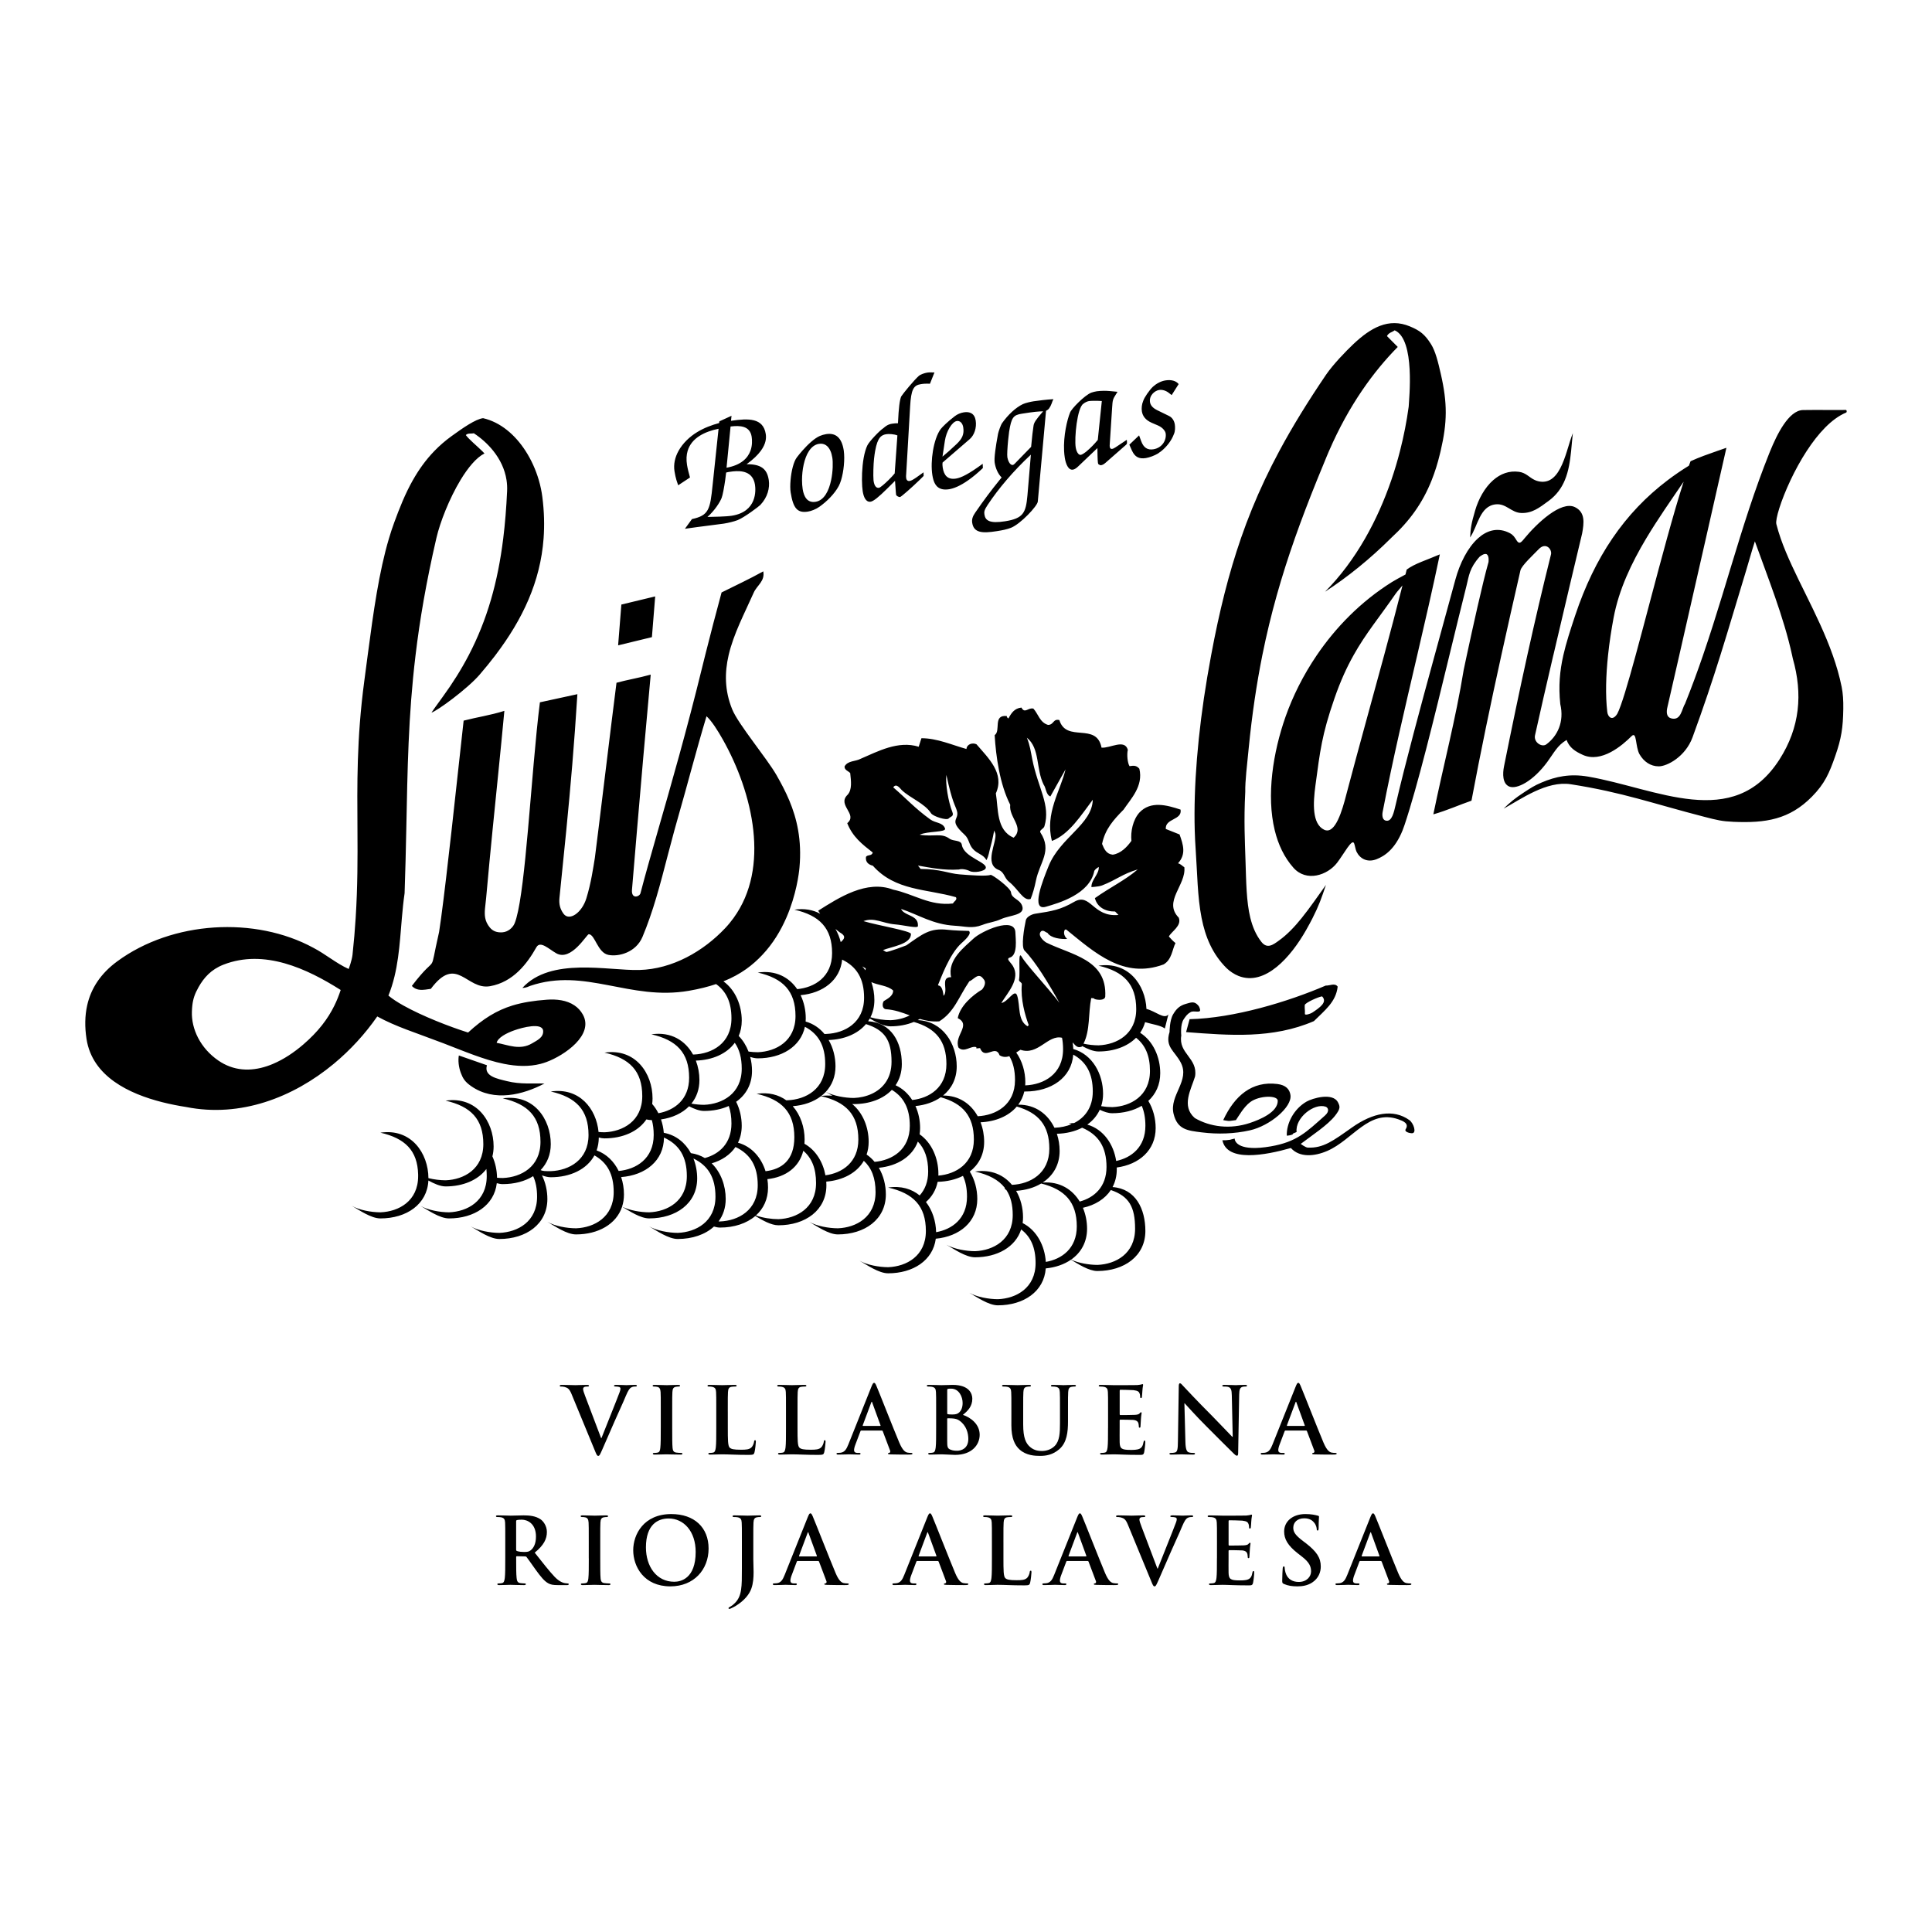 <?xml version="1.0" encoding="utf-8"?>
<!-- Generator: Adobe Illustrator 13.0.0, SVG Export Plug-In . SVG Version: 6.00 Build 14948)  -->
<!DOCTYPE svg PUBLIC "-//W3C//DTD SVG 1.0//EN" "http://www.w3.org/TR/2001/REC-SVG-20010904/DTD/svg10.dtd">
<svg version="1.0" id="Layer_1" xmlns="http://www.w3.org/2000/svg" xmlns:xlink="http://www.w3.org/1999/xlink" x="0px" y="0px"
	 width="192.756px" height="192.756px" viewBox="0 0 192.756 192.756" enable-background="new 0 0 192.756 192.756"
	 xml:space="preserve">
<g>
	<polygon fill-rule="evenodd" clip-rule="evenodd" fill="#FFFFFF" points="0,0 192.756,0 192.756,192.756 0,192.756 0,0 	"/>
	<path fill-rule="evenodd" clip-rule="evenodd" d="M128.434,142.264c-0.036,0-0.044-0.027-0.036-0.064l0.848-2.264
		c0.008-0.037,0.027-0.084,0.055-0.084s0.036,0.047,0.046,0.084l0.828,2.272c0.01,0.028,0,0.056-0.047,0.056H128.434
		L128.434,142.264L128.434,142.264L128.434,142.264z M130.303,142.725c0.047,0,0.074,0.019,0.093,0.064l0.735,1.95
		c0.046,0.111-0.019,0.194-0.083,0.212c-0.092,0.008-0.129,0.025-0.129,0.083c0,0.064,0.11,0.064,0.275,0.072
		c0.737,0.019,1.409,0.019,1.741,0.019c0.341,0,0.424-0.019,0.424-0.091c0-0.064-0.046-0.075-0.121-0.075
		c-0.111,0-0.248-0.008-0.386-0.035c-0.194-0.048-0.46-0.177-0.81-1.004c-0.59-1.399-2.062-5.154-2.283-5.661
		c-0.093-0.209-0.146-0.293-0.23-0.293c-0.092,0-0.147,0.102-0.257,0.368l-2.311,5.779c-0.184,0.46-0.359,0.773-0.781,0.828
		c-0.074,0.01-0.204,0.018-0.286,0.018c-0.073,0-0.111,0.018-0.111,0.075c0,0.072,0.057,0.091,0.176,0.091
		c0.479,0,0.985-0.026,1.086-0.026c0.284,0,0.681,0.026,0.975,0.026c0.103,0,0.157-0.019,0.157-0.091
		c0-0.058-0.027-0.075-0.139-0.075H127.9c-0.285,0-0.367-0.119-0.367-0.284c0-0.11,0.045-0.331,0.138-0.562l0.496-1.315
		c0.02-0.055,0.038-0.073,0.083-0.073H130.303L130.303,142.725L130.303,142.725L130.303,142.725z M118.168,140.01h0.028
		c0.165,0.174,1.187,1.324,2.19,2.318c0.956,0.948,2.136,2.153,2.715,2.706c0.101,0.101,0.212,0.202,0.312,0.202
		c0.084,0,0.119-0.083,0.119-0.285l0.101-5.808c0.011-0.516,0.084-0.708,0.342-0.781c0.111-0.028,0.185-0.028,0.276-0.028
		c0.109,0,0.165-0.027,0.165-0.082c0-0.075-0.092-0.083-0.211-0.083c-0.451,0-0.802,0.028-0.902,0.028
		c-0.192,0-0.635-0.028-1.114-0.028c-0.138,0-0.238,0.008-0.238,0.083c0,0.055,0.037,0.082,0.147,0.082c0.129,0,0.349,0,0.488,0.055
		c0.22,0.093,0.303,0.269,0.312,0.83l0.091,4.131h-0.046c-0.156-0.146-1.398-1.473-2.024-2.099
		c-1.343-1.334-2.742-2.834-2.853-2.953c-0.155-0.165-0.239-0.287-0.341-0.287c-0.092,0-0.119,0.13-0.119,0.312l-0.083,5.449
		c-0.009,0.801-0.047,1.067-0.285,1.143c-0.129,0.036-0.294,0.044-0.414,0.044c-0.093,0-0.147,0.018-0.147,0.075
		c0,0.082,0.083,0.091,0.202,0.091c0.479,0,0.911-0.026,0.993-0.026c0.176,0,0.543,0.026,1.143,0.026
		c0.129,0,0.212-0.019,0.212-0.091c0-0.058-0.057-0.075-0.157-0.075c-0.147,0-0.322-0.008-0.479-0.062
		c-0.185-0.064-0.303-0.305-0.322-1.023L118.168,140.01L118.168,140.01L118.168,140.01L118.168,140.01z M110.548,142.456
		c0,0.848,0,1.574-0.046,1.96c-0.037,0.268-0.084,0.471-0.268,0.508c-0.082,0.018-0.193,0.035-0.33,0.035
		c-0.111,0-0.148,0.029-0.148,0.075c0,0.064,0.065,0.091,0.185,0.091c0.369,0,0.949-0.026,1.16-0.026
		c0.543,0,1.159,0.055,2.548,0.055c0.351,0,0.434,0,0.499-0.238c0.044-0.186,0.119-0.812,0.119-1.022c0-0.092,0-0.167-0.075-0.167
		c-0.062,0-0.082,0.039-0.101,0.14c-0.064,0.378-0.174,0.571-0.414,0.681c-0.239,0.11-0.626,0.11-0.864,0.11
		c-0.938,0-1.086-0.138-1.104-0.772c-0.01-0.268,0-1.114,0-1.428v-0.727c0-0.055,0.009-0.091,0.055-0.091
		c0.221,0,1.132,0.009,1.307,0.026c0.341,0.038,0.47,0.175,0.517,0.358c0.026,0.119,0.026,0.24,0.036,0.332
		c0,0.046,0.018,0.083,0.083,0.083c0.083,0,0.083-0.102,0.083-0.175c0-0.064,0.019-0.434,0.036-0.616
		c0.028-0.47,0.074-0.616,0.074-0.673c0-0.055-0.028-0.073-0.064-0.073c-0.046,0-0.083,0.047-0.147,0.12
		c-0.082,0.092-0.222,0.119-0.441,0.137c-0.213,0.02-1.27,0.02-1.473,0.02c-0.056,0-0.064-0.037-0.064-0.103v-2.327
		c0-0.065,0.019-0.091,0.064-0.091c0.185,0,1.149,0.019,1.307,0.036c0.46,0.055,0.551,0.166,0.615,0.331
		c0.047,0.111,0.057,0.266,0.057,0.331c0,0.083,0.019,0.129,0.083,0.129s0.083-0.055,0.091-0.101
		c0.019-0.111,0.038-0.518,0.047-0.607c0.027-0.424,0.073-0.535,0.073-0.6c0-0.044-0.009-0.083-0.056-0.083
		c-0.046,0-0.101,0.028-0.146,0.039c-0.073,0.018-0.221,0.036-0.396,0.055c-0.174,0.01-2.007,0.01-2.301,0.01
		c-0.256,0-0.836-0.028-1.324-0.028c-0.138,0-0.203,0.019-0.203,0.083c0,0.063,0.056,0.082,0.156,0.082
		c0.13,0,0.285,0.01,0.359,0.028c0.303,0.064,0.378,0.21,0.396,0.522c0.018,0.295,0.018,0.554,0.018,1.952V142.456L110.548,142.456
		L110.548,142.456L110.548,142.456z M100.904,142.18c0,1.336,0.35,2.016,0.82,2.439c0.67,0.608,1.554,0.635,2.042,0.635
		c0.598,0,1.26-0.101,1.913-0.662c0.774-0.662,0.875-1.748,0.875-2.77v-0.985c0-1.398,0-1.657,0.019-1.952
		c0.018-0.321,0.092-0.477,0.341-0.522c0.11-0.019,0.166-0.028,0.267-0.028c0.11,0,0.165-0.019,0.165-0.082
		c0-0.064-0.064-0.083-0.193-0.083c-0.357,0-0.938,0.028-1.049,0.028c-0.009,0-0.589-0.028-1.059-0.028
		c-0.128,0-0.192,0.019-0.192,0.083c0,0.063,0.055,0.082,0.155,0.082c0.102,0,0.259,0.01,0.332,0.028
		c0.305,0.064,0.377,0.21,0.396,0.522c0.018,0.295,0.018,0.554,0.018,1.952v1.15c0,0.947-0.025,1.777-0.532,2.281
		c-0.368,0.369-0.865,0.497-1.271,0.497c-0.312,0-0.736-0.036-1.15-0.376c-0.45-0.369-0.718-0.93-0.718-2.265v-1.288
		c0-1.398,0-1.657,0.02-1.952c0.018-0.321,0.091-0.477,0.339-0.522c0.111-0.019,0.166-0.028,0.268-0.028
		c0.092,0,0.146-0.019,0.146-0.082c0-0.064-0.064-0.083-0.202-0.083c-0.331,0-0.909,0.028-1.132,0.028
		c-0.274,0-0.856-0.028-1.343-0.028c-0.139,0-0.201,0.019-0.201,0.083c0,0.063,0.054,0.082,0.154,0.082
		c0.13,0,0.285,0.01,0.359,0.028c0.303,0.064,0.378,0.21,0.396,0.522c0.018,0.295,0.018,0.554,0.018,1.952V142.18L100.904,142.18
		L100.904,142.18L100.904,142.18z M96.61,143.561c0,0.958-0.698,1.179-1.113,1.179c-0.211,0-0.424-0.01-0.672-0.111
		c-0.295-0.119-0.323-0.276-0.323-0.882v-2.183c0-0.046,0.019-0.064,0.056-0.064c0.138,0,0.231,0,0.396,0.011
		c0.359,0.019,0.571,0.082,0.763,0.22C96.418,142.218,96.61,142.99,96.61,143.561L96.61,143.561L96.61,143.561L96.61,143.561z
		 M94.503,138.722c0-0.103,0.019-0.14,0.083-0.158c0.092-0.018,0.176-0.018,0.305-0.018c0.791,0,1.15,0.81,1.15,1.425
		c0,0.453-0.139,0.783-0.378,0.978c-0.156,0.138-0.358,0.174-0.662,0.174c-0.211,0-0.351-0.009-0.433-0.026
		c-0.037-0.01-0.064-0.028-0.064-0.102V138.722L94.503,138.722L94.503,138.722L94.503,138.722z M93.399,142.456
		c0,0.848,0,1.574-0.045,1.96c-0.038,0.268-0.083,0.471-0.269,0.508c-0.082,0.018-0.192,0.035-0.33,0.035
		c-0.11,0-0.148,0.029-0.148,0.075c0,0.064,0.065,0.091,0.184,0.091c0.369,0,0.949-0.026,1.16-0.026
		c0.277,0,1.114,0.055,1.335,0.055c1.693,0,2.456-1.021,2.456-2.007c0-1.075-0.92-1.73-1.675-1.988
		c0.507-0.404,0.94-0.854,0.94-1.609c0-0.488-0.295-1.38-1.961-1.38c-0.312,0-0.671,0.028-1.123,0.028
		c-0.184,0-0.763-0.028-1.251-0.028c-0.137,0-0.202,0.019-0.202,0.083c0,0.063,0.054,0.082,0.157,0.082
		c0.128,0,0.285,0.01,0.357,0.028c0.305,0.064,0.378,0.21,0.396,0.522c0.019,0.295,0.019,0.554,0.019,1.952V142.456L93.399,142.456
		L93.399,142.456L93.399,142.456z M86.112,142.264c-0.036,0-0.046-0.027-0.036-0.064l0.846-2.264
		c0.011-0.037,0.029-0.084,0.057-0.084c0.026,0,0.037,0.047,0.044,0.084l0.829,2.272c0.009,0.028,0,0.056-0.046,0.056H86.112
		L86.112,142.264L86.112,142.264L86.112,142.264z M87.982,142.725c0.044,0,0.073,0.019,0.09,0.064l0.737,1.95
		c0.046,0.111-0.018,0.194-0.083,0.212c-0.093,0.008-0.13,0.025-0.13,0.083c0,0.064,0.111,0.064,0.277,0.072
		c0.735,0.019,1.407,0.019,1.738,0.019c0.341,0,0.424-0.019,0.424-0.091c0-0.064-0.046-0.075-0.119-0.075
		c-0.111,0-0.249-0.008-0.387-0.035c-0.194-0.048-0.46-0.177-0.81-1.004c-0.589-1.399-2.061-5.154-2.283-5.661
		c-0.091-0.209-0.146-0.293-0.229-0.293c-0.092,0-0.147,0.102-0.258,0.368l-2.309,5.779c-0.186,0.46-0.36,0.773-0.784,0.828
		c-0.073,0.01-0.202,0.018-0.284,0.018c-0.075,0-0.112,0.018-0.112,0.075c0,0.072,0.055,0.091,0.176,0.091
		c0.479,0,0.983-0.026,1.086-0.026c0.285,0,0.681,0.026,0.975,0.026c0.101,0,0.156-0.019,0.156-0.091
		c0-0.058-0.026-0.075-0.137-0.075h-0.138c-0.286,0-0.369-0.119-0.369-0.284c0-0.11,0.046-0.331,0.139-0.562l0.497-1.315
		c0.019-0.055,0.037-0.073,0.083-0.073H87.982L87.982,142.725L87.982,142.725L87.982,142.725z M79.569,140.837
		c0-1.398,0-1.657,0.018-1.952c0.02-0.321,0.092-0.477,0.34-0.522c0.111-0.019,0.259-0.028,0.359-0.028
		c0.112,0,0.167-0.019,0.167-0.082c0-0.064-0.065-0.083-0.194-0.083c-0.359,0-1.029,0.028-1.251,0.028
		c-0.249,0-0.829-0.028-1.26-0.028c-0.14,0-0.204,0.019-0.204,0.083c0,0.063,0.057,0.082,0.157,0.082c0.12,0,0.229,0.01,0.303,0.028
		c0.305,0.064,0.378,0.21,0.396,0.522c0.018,0.295,0.018,0.554,0.018,1.952v1.619c0,0.848,0,1.574-0.045,1.96
		c-0.039,0.268-0.083,0.471-0.268,0.508c-0.083,0.018-0.192,0.035-0.332,0.035c-0.11,0-0.147,0.029-0.147,0.075
		c0,0.064,0.064,0.091,0.186,0.091c0.367,0,0.947-0.026,1.159-0.026c0.745,0,1.353,0.055,2.677,0.055
		c0.48,0,0.525-0.047,0.582-0.248c0.073-0.268,0.137-0.957,0.137-1.059c0-0.111-0.01-0.157-0.073-0.157
		c-0.075,0-0.092,0.057-0.101,0.14c-0.02,0.174-0.129,0.433-0.24,0.551c-0.229,0.248-0.589,0.258-1.076,0.258
		c-0.719,0-0.958-0.064-1.115-0.201c-0.193-0.168-0.193-0.802-0.193-1.98V140.837L79.569,140.837L79.569,140.837L79.569,140.837z
		 M72.612,140.837c0-1.398,0-1.657,0.019-1.952c0.017-0.321,0.092-0.477,0.34-0.522c0.112-0.019,0.257-0.028,0.359-0.028
		c0.11,0,0.166-0.019,0.166-0.082c0-0.064-0.065-0.083-0.193-0.083c-0.36,0-1.031,0.028-1.251,0.028
		c-0.249,0-0.829-0.028-1.26-0.028c-0.14,0-0.204,0.019-0.204,0.083c0,0.063,0.055,0.082,0.158,0.082
		c0.119,0,0.229,0.01,0.303,0.028c0.303,0.064,0.377,0.21,0.395,0.522c0.018,0.295,0.018,0.554,0.018,1.952v1.619
		c0,0.848,0,1.574-0.046,1.96c-0.037,0.268-0.083,0.471-0.266,0.508c-0.083,0.018-0.192,0.035-0.332,0.035
		c-0.11,0-0.146,0.029-0.146,0.075c0,0.064,0.064,0.091,0.183,0.091c0.369,0,0.949-0.026,1.161-0.026
		c0.745,0,1.352,0.055,2.677,0.055c0.48,0,0.524-0.047,0.581-0.248c0.072-0.268,0.138-0.957,0.138-1.059
		c0-0.111-0.011-0.157-0.073-0.157c-0.075,0-0.093,0.057-0.103,0.14c-0.019,0.174-0.128,0.433-0.238,0.551
		c-0.23,0.248-0.589,0.258-1.078,0.258c-0.717,0-0.957-0.064-1.113-0.201c-0.193-0.168-0.193-0.802-0.193-1.98V140.837
		L72.612,140.837L72.612,140.837L72.612,140.837z M65.925,142.456c0,0.894,0,1.621-0.046,2.007
		c-0.027,0.267-0.082,0.424-0.266,0.461c-0.083,0.018-0.194,0.035-0.332,0.035c-0.11,0-0.147,0.029-0.147,0.075
		c0,0.064,0.064,0.091,0.184,0.091c0.367,0,0.947-0.026,1.159-0.026c0.248,0,0.829,0.026,1.435,0.026
		c0.103,0,0.175-0.026,0.175-0.091c0-0.046-0.046-0.075-0.146-0.075c-0.138,0-0.341-0.018-0.469-0.035
		c-0.277-0.037-0.341-0.203-0.369-0.451c-0.037-0.396-0.037-1.123-0.037-2.017v-1.619c0-1.398,0-1.657,0.019-1.952
		c0.018-0.321,0.092-0.477,0.341-0.522c0.11-0.019,0.184-0.028,0.276-0.028s0.146-0.019,0.146-0.093
		c0-0.054-0.073-0.072-0.192-0.072c-0.349,0-0.892,0.028-1.123,0.028c-0.268,0-0.848-0.028-1.196-0.028
		c-0.147,0-0.222,0.019-0.222,0.072c0,0.074,0.057,0.093,0.147,0.093c0.111,0,0.231,0.01,0.333,0.037
		c0.202,0.046,0.293,0.201,0.312,0.514c0.019,0.295,0.019,0.554,0.019,1.952V142.456L65.925,142.456L65.925,142.456L65.925,142.456z
		 M59.336,144.692c0.175,0.433,0.23,0.562,0.352,0.562c0.129,0,0.184-0.147,0.422-0.681c0.204-0.46,0.635-1.464,1.225-2.807
		c0.496-1.132,0.745-1.63,1.104-2.494c0.248-0.59,0.385-0.745,0.505-0.827c0.167-0.111,0.359-0.111,0.451-0.111
		c0.093,0,0.147-0.019,0.147-0.082c0-0.064-0.074-0.083-0.193-0.083c-0.277,0-0.708,0.028-0.864,0.028
		c-0.121,0-0.506-0.028-0.966-0.028c-0.176,0-0.259,0.019-0.259,0.09c0,0.064,0.075,0.075,0.158,0.075
		c0.119,0,0.257,0.01,0.367,0.046c0.083,0.028,0.119,0.102,0.119,0.175c0,0.082-0.037,0.222-0.083,0.341
		c-0.22,0.607-1.418,3.57-1.813,4.582h-0.037l-1.583-4.177c-0.129-0.332-0.212-0.589-0.212-0.71c0-0.082,0.028-0.146,0.093-0.192
		c0.073-0.055,0.21-0.064,0.357-0.064c0.084,0,0.139-0.019,0.139-0.082c0-0.064-0.101-0.083-0.212-0.083
		c-0.459,0-0.901,0.028-1.132,0.028c-0.321,0-0.845-0.028-1.334-0.028c-0.137,0-0.238,0.008-0.238,0.083
		c0,0.055,0.026,0.082,0.108,0.082c0.075,0,0.222,0,0.359,0.037c0.332,0.092,0.488,0.192,0.701,0.699L59.336,144.692L59.336,144.692
		L59.336,144.692L59.336,144.692z M135.89,155.282c-0.035,0-0.046-0.027-0.035-0.063l0.846-2.265
		c0.01-0.037,0.027-0.084,0.055-0.084s0.037,0.047,0.046,0.084l0.827,2.273c0.011,0.027,0,0.055-0.044,0.055H135.89L135.89,155.282
		L135.89,155.282L135.89,155.282z M137.758,155.741c0.046,0,0.074,0.021,0.093,0.065l0.737,1.951
		c0.044,0.111-0.021,0.194-0.084,0.212c-0.093,0.009-0.129,0.027-0.129,0.083c0,0.064,0.11,0.064,0.274,0.073
		c0.737,0.02,1.409,0.02,1.74,0.02c0.341,0,0.424-0.02,0.424-0.093c0-0.064-0.046-0.074-0.119-0.074c-0.11,0-0.25-0.009-0.388-0.036
		c-0.193-0.047-0.46-0.174-0.81-1.004c-0.589-1.399-2.061-5.153-2.282-5.658c-0.091-0.212-0.147-0.294-0.23-0.294
		c-0.092,0-0.146,0.101-0.257,0.367l-2.31,5.778c-0.186,0.461-0.359,0.773-0.783,0.828c-0.073,0.01-0.201,0.019-0.284,0.019
		c-0.074,0-0.11,0.019-0.11,0.074c0,0.073,0.055,0.093,0.175,0.093c0.477,0,0.983-0.028,1.086-0.028
		c0.285,0,0.681,0.028,0.976,0.028c0.101,0,0.155-0.02,0.155-0.093c0-0.056-0.026-0.074-0.138-0.074h-0.139
		c-0.284,0-0.367-0.119-0.367-0.285c0-0.11,0.046-0.331,0.139-0.562l0.496-1.315c0.019-0.055,0.037-0.075,0.083-0.075H137.758
		L137.758,155.741L137.758,155.741L137.758,155.741z M129.445,158.272c0.488,0,1.003-0.082,1.463-0.377
		c0.662-0.433,0.866-1.068,0.866-1.601c0-0.875-0.405-1.49-1.51-2.348l-0.258-0.192c-0.764-0.58-0.976-0.901-0.976-1.325
		c0-0.552,0.414-0.948,1.096-0.948c0.598,0,0.864,0.277,1.002,0.451c0.193,0.24,0.24,0.524,0.24,0.607
		c0,0.11,0.028,0.165,0.093,0.165c0.072,0,0.101-0.073,0.101-0.275c0-0.717,0.037-0.984,0.037-1.104c0-0.065-0.048-0.092-0.13-0.109
		c-0.238-0.064-0.626-0.158-1.224-0.158c-1.279,0-2.125,0.728-2.125,1.741c0,0.744,0.349,1.389,1.361,2.18l0.424,0.331
		c0.764,0.589,0.901,1.021,0.901,1.474c0,0.486-0.405,1.047-1.233,1.047c-0.57,0-1.113-0.247-1.315-0.928
		c-0.047-0.158-0.084-0.35-0.084-0.471c0-0.072-0.01-0.155-0.09-0.155c-0.075,0-0.103,0.101-0.111,0.238
		c-0.01,0.149-0.046,0.7-0.046,1.207c0,0.202,0.027,0.248,0.176,0.312C128.498,158.208,128.912,158.272,129.445,158.272
		L129.445,158.272L129.445,158.272L129.445,158.272z M121.413,155.475c0,0.848,0,1.574-0.045,1.961
		c-0.038,0.269-0.085,0.47-0.269,0.507c-0.083,0.018-0.193,0.036-0.331,0.036c-0.109,0-0.147,0.028-0.147,0.074
		c0,0.064,0.065,0.093,0.185,0.093c0.369,0,0.948-0.028,1.16-0.028c0.543,0,1.159,0.055,2.55,0.055c0.349,0,0.432,0,0.496-0.238
		c0.047-0.186,0.12-0.812,0.12-1.022c0-0.092,0-0.167-0.073-0.167c-0.064,0-0.083,0.039-0.104,0.14
		c-0.062,0.378-0.174,0.571-0.414,0.681c-0.238,0.11-0.625,0.11-0.863,0.11c-0.938,0-1.086-0.139-1.104-0.772
		c-0.01-0.267,0-1.114,0-1.428v-0.727c0-0.055,0.009-0.091,0.055-0.091c0.222,0,1.132,0.009,1.306,0.026
		c0.342,0.037,0.471,0.176,0.518,0.359c0.025,0.119,0.025,0.239,0.036,0.331c0,0.046,0.019,0.083,0.083,0.083
		c0.082,0,0.082-0.102,0.082-0.175c0-0.063,0.019-0.433,0.037-0.616c0.028-0.47,0.074-0.616,0.074-0.673
		c0-0.054-0.028-0.072-0.064-0.072c-0.047,0-0.083,0.046-0.147,0.119c-0.082,0.093-0.22,0.119-0.442,0.139
		c-0.212,0.018-1.27,0.018-1.471,0.018c-0.057,0-0.065-0.037-0.065-0.101v-2.328c0-0.065,0.019-0.092,0.065-0.092
		c0.184,0,1.148,0.019,1.306,0.037c0.46,0.055,0.551,0.165,0.615,0.33c0.047,0.111,0.057,0.268,0.057,0.332
		c0,0.082,0.019,0.128,0.083,0.128s0.082-0.056,0.091-0.101c0.021-0.11,0.037-0.516,0.046-0.607
		c0.028-0.424,0.075-0.535,0.075-0.598c0-0.046-0.011-0.085-0.057-0.085c-0.044,0-0.101,0.028-0.146,0.039
		c-0.073,0.018-0.221,0.036-0.396,0.055c-0.174,0.01-2.005,0.01-2.3,0.01c-0.258,0-0.837-0.028-1.325-0.028
		c-0.138,0-0.203,0.019-0.203,0.083s0.055,0.083,0.156,0.083c0.129,0,0.286,0.008,0.359,0.027c0.305,0.064,0.377,0.212,0.396,0.524
		c0.019,0.293,0.019,0.552,0.019,1.95V155.475L121.413,155.475L121.413,155.475L121.413,155.475z M114.838,157.711
		c0.175,0.435,0.229,0.562,0.349,0.562c0.13,0,0.185-0.146,0.424-0.68c0.201-0.461,0.634-1.464,1.224-2.808
		c0.496-1.131,0.746-1.629,1.104-2.493c0.249-0.59,0.388-0.746,0.507-0.828c0.166-0.11,0.359-0.11,0.45-0.11
		c0.093,0,0.147-0.019,0.147-0.083s-0.073-0.083-0.192-0.083c-0.275,0-0.708,0.028-0.865,0.028c-0.119,0-0.507-0.028-0.968-0.028
		c-0.173,0-0.256,0.019-0.256,0.093c0,0.063,0.073,0.073,0.155,0.073c0.119,0,0.259,0.008,0.37,0.046
		c0.083,0.026,0.119,0.101,0.119,0.174c0,0.083-0.036,0.222-0.084,0.341c-0.221,0.607-1.416,3.57-1.812,4.583h-0.036l-1.582-4.177
		c-0.13-0.332-0.212-0.59-0.212-0.709c0-0.083,0.026-0.147,0.091-0.194c0.074-0.056,0.212-0.063,0.359-0.063
		c0.083,0,0.138-0.019,0.138-0.083s-0.101-0.083-0.213-0.083c-0.458,0-0.9,0.028-1.13,0.028c-0.323,0-0.848-0.028-1.335-0.028
		c-0.139,0-0.24,0.01-0.24,0.083c0,0.055,0.029,0.083,0.111,0.083c0.073,0,0.221,0,0.359,0.036c0.331,0.092,0.486,0.193,0.699,0.699
		L114.838,157.711L114.838,157.711L114.838,157.711L114.838,157.711z M106.646,155.282c-0.037,0-0.046-0.027-0.037-0.063
		l0.848-2.265c0.008-0.037,0.026-0.084,0.055-0.084s0.036,0.047,0.046,0.084l0.828,2.273c0.01,0.027,0,0.055-0.046,0.055H106.646
		L106.646,155.282L106.646,155.282L106.646,155.282z M108.515,155.741c0.047,0,0.072,0.021,0.091,0.065l0.737,1.951
		c0.046,0.111-0.019,0.194-0.083,0.212c-0.093,0.009-0.129,0.027-0.129,0.083c0,0.064,0.111,0.064,0.276,0.073
		c0.736,0.02,1.409,0.02,1.739,0.02c0.34,0,0.423-0.02,0.423-0.093c0-0.064-0.045-0.074-0.119-0.074
		c-0.111,0-0.249-0.009-0.386-0.036c-0.193-0.047-0.461-0.174-0.812-1.004c-0.587-1.399-2.061-5.153-2.281-5.658
		c-0.093-0.212-0.147-0.294-0.229-0.294c-0.093,0-0.147,0.101-0.259,0.367l-2.31,5.778c-0.184,0.461-0.358,0.773-0.782,0.828
		c-0.073,0.01-0.203,0.019-0.285,0.019c-0.072,0-0.111,0.019-0.111,0.074c0,0.073,0.056,0.093,0.175,0.093
		c0.479,0,0.985-0.028,1.086-0.028c0.286,0,0.681,0.028,0.976,0.028c0.102,0,0.158-0.02,0.158-0.093c0-0.056-0.029-0.074-0.14-0.074
		h-0.138c-0.284,0-0.366-0.119-0.366-0.285c0-0.11,0.044-0.331,0.137-0.562l0.496-1.315c0.019-0.055,0.036-0.075,0.083-0.075
		H108.515L108.515,155.741L108.515,155.741L108.515,155.741z M100.113,153.855c0-1.398,0-1.657,0.02-1.95
		c0.019-0.322,0.092-0.479,0.339-0.524c0.112-0.02,0.259-0.027,0.359-0.027c0.112,0,0.166-0.019,0.166-0.083
		s-0.064-0.083-0.193-0.083c-0.357,0-1.03,0.028-1.251,0.028c-0.249,0-0.829-0.028-1.261-0.028c-0.139,0-0.203,0.019-0.203,0.083
		s0.056,0.083,0.157,0.083c0.119,0,0.229,0.008,0.304,0.027c0.304,0.064,0.376,0.212,0.396,0.524
		c0.018,0.293,0.018,0.552,0.018,1.95v1.619c0,0.848,0,1.574-0.046,1.961c-0.036,0.269-0.083,0.47-0.266,0.507
		c-0.084,0.018-0.194,0.036-0.334,0.036c-0.108,0-0.146,0.028-0.146,0.074c0,0.064,0.064,0.093,0.184,0.093
		c0.367,0,0.947-0.028,1.159-0.028c0.745,0,1.353,0.055,2.679,0.055c0.479,0,0.524-0.046,0.58-0.248
		c0.071-0.268,0.137-0.957,0.137-1.059c0-0.11-0.009-0.157-0.073-0.157c-0.074,0-0.093,0.057-0.101,0.14
		c-0.019,0.174-0.13,0.433-0.24,0.552c-0.229,0.248-0.589,0.257-1.076,0.257c-0.718,0-0.956-0.063-1.114-0.201
		c-0.193-0.167-0.193-0.801-0.193-1.98V153.855L100.113,153.855L100.113,153.855L100.113,153.855z M91.688,155.282
		c-0.036,0-0.046-0.027-0.036-0.063l0.846-2.265c0.01-0.037,0.028-0.084,0.056-0.084c0.027,0,0.037,0.047,0.047,0.084l0.828,2.273
		c0.007,0.027,0,0.055-0.046,0.055H91.688L91.688,155.282L91.688,155.282L91.688,155.282z M93.557,155.741
		c0.045,0,0.073,0.021,0.091,0.065l0.736,1.951c0.047,0.111-0.018,0.194-0.083,0.212c-0.092,0.009-0.129,0.027-0.129,0.083
		c0,0.064,0.11,0.064,0.277,0.073c0.736,0.02,1.407,0.02,1.739,0.02c0.339,0,0.422-0.02,0.422-0.093
		c0-0.064-0.046-0.074-0.119-0.074c-0.11,0-0.248-0.009-0.385-0.036c-0.194-0.047-0.462-0.174-0.811-1.004
		c-0.588-1.399-2.062-5.153-2.282-5.658c-0.092-0.212-0.147-0.294-0.229-0.294c-0.093,0-0.147,0.101-0.259,0.367l-2.309,5.778
		c-0.184,0.461-0.36,0.773-0.783,0.828c-0.073,0.01-0.202,0.019-0.285,0.019c-0.074,0-0.111,0.019-0.111,0.074
		c0,0.073,0.055,0.093,0.175,0.093c0.479,0,0.985-0.028,1.086-0.028c0.286,0,0.681,0.028,0.976,0.028
		c0.101,0,0.156-0.02,0.156-0.093c0-0.056-0.028-0.074-0.138-0.074h-0.138c-0.286,0-0.369-0.119-0.369-0.285
		c0-0.11,0.046-0.331,0.139-0.562l0.497-1.315c0.019-0.055,0.037-0.075,0.083-0.075H93.557L93.557,155.741L93.557,155.741
		L93.557,155.741z M79.759,155.282c-0.036,0-0.046-0.027-0.036-0.063l0.846-2.265c0.01-0.037,0.028-0.084,0.057-0.084
		c0.026,0,0.037,0.047,0.044,0.084l0.83,2.273c0.009,0.027,0,0.055-0.046,0.055H79.759L79.759,155.282L79.759,155.282
		L79.759,155.282z M81.628,155.741c0.044,0,0.072,0.021,0.09,0.065l0.737,1.951c0.046,0.111-0.019,0.194-0.083,0.212
		c-0.093,0.009-0.13,0.027-0.13,0.083c0,0.064,0.112,0.064,0.277,0.073c0.735,0.02,1.407,0.02,1.739,0.02
		c0.341,0,0.424-0.02,0.424-0.093c0-0.064-0.047-0.074-0.119-0.074c-0.111,0-0.249-0.009-0.387-0.036
		c-0.192-0.047-0.46-0.174-0.81-1.004c-0.589-1.399-2.061-5.153-2.281-5.658c-0.093-0.212-0.148-0.294-0.231-0.294
		c-0.092,0-0.147,0.101-0.258,0.367l-2.31,5.778c-0.185,0.461-0.358,0.773-0.782,0.828c-0.073,0.01-0.202,0.019-0.286,0.019
		c-0.074,0-0.11,0.019-0.11,0.074c0,0.073,0.055,0.093,0.176,0.093c0.478,0,0.985-0.028,1.086-0.028
		c0.285,0,0.681,0.028,0.975,0.028c0.101,0,0.156-0.02,0.156-0.093c0-0.056-0.026-0.074-0.138-0.074h-0.137
		c-0.286,0-0.369-0.119-0.369-0.285c0-0.11,0.046-0.331,0.14-0.562l0.496-1.315c0.018-0.055,0.036-0.075,0.083-0.075H81.628
		L81.628,155.741L81.628,155.741L81.628,155.741z M74.018,156.497c0,1.804,0.009,2.724-0.69,3.433
		c-0.184,0.185-0.321,0.285-0.442,0.35c-0.156,0.083-0.202,0.119-0.202,0.166c0,0.046,0.036,0.074,0.072,0.074
		c0.047,0,0.121-0.02,0.185-0.057c0.192-0.091,0.339-0.165,0.458-0.238c0.884-0.543,1.374-1.179,1.565-1.739
		c0.185-0.516,0.222-1.104,0.222-1.629c0-0.461-0.028-0.902-0.028-1.299v-1.702c0-1.398,0-1.657,0.018-1.95
		c0.02-0.322,0.093-0.479,0.341-0.524c0.111-0.02,0.166-0.027,0.267-0.027c0.11,0,0.165-0.019,0.165-0.083s-0.062-0.083-0.192-0.083
		c-0.358,0-0.938,0.028-1.16,0.028c-0.238,0-0.82-0.028-1.306-0.028c-0.139,0-0.204,0.019-0.204,0.083s0.057,0.083,0.158,0.083
		c0.128,0,0.284,0.008,0.358,0.027c0.304,0.064,0.377,0.212,0.396,0.524c0.019,0.293,0.019,0.552,0.019,1.95V156.497L74.018,156.497
		L74.018,156.497L74.018,156.497z M67.272,157.812c-1.769,0-2.827-1.518-2.827-3.432c0-2.292,1.205-2.881,2.265-2.881
		c1.508,0,2.697,1.28,2.697,3.341C69.407,157.5,67.916,157.812,67.272,157.812L67.272,157.812L67.272,157.812L67.272,157.812z
		 M66.885,158.272c2.337,0,3.811-1.665,3.811-3.773c0-2.106-1.427-3.441-3.719-3.441c-2.761,0-3.801,2.035-3.801,3.608
		C63.176,156.295,64.244,158.272,66.885,158.272L66.885,158.272L66.885,158.272L66.885,158.272z M58.745,155.475
		c0,0.895,0,1.621-0.044,2.007c-0.028,0.267-0.083,0.424-0.269,0.461c-0.083,0.018-0.192,0.036-0.332,0.036
		c-0.108,0-0.147,0.028-0.147,0.074c0,0.064,0.064,0.093,0.184,0.093c0.369,0,0.948-0.028,1.161-0.028
		c0.248,0,0.827,0.028,1.435,0.028c0.101,0,0.175-0.028,0.175-0.093c0-0.046-0.046-0.074-0.147-0.074
		c-0.139,0-0.341-0.019-0.471-0.036c-0.276-0.037-0.34-0.202-0.367-0.451c-0.037-0.396-0.037-1.122-0.037-2.017v-1.619
		c0-1.398,0-1.657,0.018-1.95c0.019-0.322,0.091-0.479,0.339-0.524c0.112-0.02,0.186-0.027,0.277-0.027
		c0.092,0,0.146-0.019,0.146-0.094c0-0.054-0.073-0.072-0.193-0.072c-0.35,0-0.893,0.028-1.123,0.028
		c-0.268,0-0.847-0.028-1.198-0.028c-0.145,0-0.22,0.019-0.22,0.072c0,0.075,0.057,0.094,0.147,0.094
		c0.111,0,0.23,0.008,0.332,0.036c0.204,0.046,0.295,0.203,0.313,0.516c0.017,0.293,0.017,0.552,0.017,1.95V155.475L58.745,155.475
		L58.745,155.475L58.745,155.475z M51.496,151.785c0-0.072,0.019-0.109,0.083-0.129c0.09-0.026,0.257-0.037,0.486-0.037
		c0.543,0,1.409,0.378,1.409,1.684c0,0.756-0.267,1.18-0.543,1.381c-0.165,0.121-0.287,0.157-0.654,0.157
		c-0.23,0-0.507-0.028-0.699-0.093c-0.065-0.027-0.083-0.064-0.083-0.165V151.785L51.496,151.785L51.496,151.785L51.496,151.785z
		 M50.41,155.475c0,0.848,0,1.574-0.046,1.961c-0.037,0.269-0.083,0.47-0.267,0.507c-0.083,0.018-0.194,0.036-0.331,0.036
		c-0.111,0-0.147,0.028-0.147,0.074c0,0.064,0.064,0.093,0.184,0.093c0.368,0,0.948-0.028,1.123-0.028
		c0.137,0,0.82,0.028,1.353,0.028c0.12,0,0.184-0.028,0.184-0.093c0-0.046-0.037-0.074-0.109-0.074
		c-0.111,0-0.313-0.019-0.452-0.036c-0.277-0.037-0.332-0.238-0.359-0.507c-0.045-0.387-0.045-1.113-0.045-1.969v-0.129
		c0-0.056,0.027-0.073,0.073-0.073l0.801,0.018c0.064,0,0.119,0.009,0.166,0.065c0.119,0.137,0.543,0.764,0.911,1.271
		c0.514,0.708,0.866,1.14,1.261,1.352c0.238,0.129,0.469,0.176,0.983,0.176h0.876c0.108,0,0.174-0.02,0.174-0.093
		c0-0.046-0.037-0.074-0.111-0.074c-0.073,0-0.156-0.009-0.257-0.026c-0.137-0.028-0.515-0.093-1.031-0.626
		c-0.543-0.571-1.177-1.391-1.996-2.42c0.928-0.756,1.215-1.381,1.215-2.063c0-0.616-0.369-1.084-0.626-1.26
		c-0.499-0.341-1.113-0.396-1.693-0.396c-0.286,0-0.985,0.028-1.298,0.028c-0.193,0-0.773-0.028-1.26-0.028
		c-0.138,0-0.204,0.019-0.204,0.083s0.057,0.083,0.157,0.083c0.129,0,0.285,0.008,0.359,0.027c0.303,0.064,0.376,0.212,0.396,0.524
		c0.017,0.293,0.017,0.552,0.017,1.95V155.475L50.41,155.475L50.41,155.475L50.41,155.475z"/>
	<path fill-rule="evenodd" clip-rule="evenodd" d="M109.722,110.722c0.428,0.201,0.857,0.345,1.245,0.345
		c1.117,0,2.136-0.258,2.942-0.742c0.244,0.557,0.367,1.217,0.367,1.996c0,2.119-1.391,3.187-2.915,3.509
		c-0.251-1.646-1.244-3.151-2.88-3.63C109.022,111.814,109.45,111.318,109.722,110.722L109.722,110.722z M83.353,92.684
		c0.135,0.108,0.27,0.216,0.408,0.324c0.72,0.404,0.462,0.681,0.119,0.987C83.764,93.532,83.588,93.086,83.353,92.684L83.353,92.684
		z M86.032,96.42l0.346,0.196c-0.016,0.067-0.029,0.131-0.038,0.193C86.245,96.673,86.141,96.545,86.032,96.42L86.032,96.42z
		 M90.764,101.306c-0.591,0.301-1.261,0.454-1.916,0.479c-0.619,0-1.361-0.099-2.004-0.291c0.253-0.501,0.393-1.079,0.393-1.721
		c0-0.608-0.102-1.218-0.299-1.785c0.654,0.312,1.659,0.337,2.174,0.841c-0.007,0.562-0.573,0.818-0.942,1.055
		c-0.142,0.211-0.188,0.71,0.183,0.802C89.25,100.74,90.012,101.024,90.764,101.306L90.764,101.306z M107.014,104.001
		c0.258,0.263,0.458,0.616,0.918,0.42c0.012-0.019,0.023-0.036,0.035-0.054c0.545,0.292,1.126,0.539,1.631,0.539
		c1.531,0,2.875-0.486,3.748-1.368c0.924,0.729,1.386,1.79,1.386,3.307c0,2.502-1.938,3.538-3.75,3.612
		c-0.348,0-0.733-0.031-1.118-0.094c0.123-0.378,0.19-0.792,0.19-1.235c0-1.956-1.044-3.92-2.972-4.469
		C107.072,104.439,107.05,104.218,107.014,104.001L107.014,104.001z M102.285,108.288c0.008-0.099,0.012-0.199,0.012-0.301
		c0-1.066-0.312-2.136-0.907-2.977c0.147-0.096,0.288-0.194,0.422-0.274c1.753,0.613,2.734-1.542,4.147-1.198
		c0.067,0.349,0.103,0.729,0.103,1.14c0,2.501-1.94,3.536-3.75,3.61C102.302,108.288,102.293,108.288,102.285,108.288
		L102.285,108.288z M105.199,112.511c-0.645-1.329-1.871-2.314-3.607-2.297c0.282-0.382,0.49-0.824,0.604-1.318
		c0.031,0.002,0.066,0.004,0.102,0.004c2.567,0,4.61-1.369,4.78-3.68c1.3,0.72,1.949,1.88,1.949,3.68c0,1.61-0.804,2.614-1.86,3.144
		c-0.174,0.007-0.352,0.023-0.535,0.05c0.094,0.021,0.188,0.045,0.278,0.067c-0.519,0.215-1.081,0.327-1.633,0.35
		C105.251,112.51,105.224,112.51,105.199,112.511L105.199,112.511z M107.724,119.879c-0.727-1.2-1.982-2.023-3.698-1.895
		c1.041-0.684,1.693-1.762,1.693-3.153c0-0.583-0.093-1.166-0.275-1.714c0.939-0.022,1.802-0.231,2.521-0.604
		c1.622,0.694,2.432,1.906,2.432,3.916C110.396,118.434,109.15,119.496,107.724,119.879L107.724,119.879z M106.864,125.674
		c0.982-0.685,1.593-1.739,1.593-3.085c0-0.717-0.141-1.438-0.415-2.087c1.203-0.264,2.194-0.875,2.786-1.773
		c1.814,0.615,2.42,1.684,2.42,3.86c0,2.501-1.938,3.538-3.749,3.611C108.663,126.2,107.604,126.019,106.864,125.674
		L106.864,125.674z M101.379,118.811c0.944-0.062,1.802-0.312,2.5-0.732c2.368,0.592,3.552,1.855,3.552,4.282
		c0,2.198-1.499,3.265-3.091,3.54c-0.1-1.604-0.899-3.161-2.311-3.875c0.025-0.185,0.039-0.377,0.039-0.577
		C102.068,120.521,101.833,119.591,101.379,118.811L101.379,118.811z M94.089,109.302c0.846-0.686,1.363-1.676,1.363-2.911
		c0-2.246-1.379-4.507-3.891-4.614c0.071-0.039,0.142-0.078,0.211-0.119c0.598,0.179,1.224,0.296,1.94,0.242
		c1.514-0.948,1.919-2.407,3.001-4c0.445-0.146,0.889-0.949,1.391-0.246c0.331,0.328,0.114,0.778-0.12,1.066
		c-0.989,0.598-2.196,1.646-2.43,2.855c1.391,0.709-0.408,1.754,0.08,2.953c0.583,0.531,1.227-0.228,1.771-0.054l0.014,0.131
		l0.357-0.038c0.495,1.265,1.537-0.426,1.952,0.717c0.337,0.206,0.664,0.198,0.974,0.091c0.378,0.631,0.565,1.414,0.565,2.384
		c0,2.486-1.917,3.524-3.72,3.608C96.883,110.162,95.71,109.293,94.089,109.302L94.089,109.302z M91.336,110.35
		c0.97-0.094,1.837-0.396,2.523-0.877c2.202,0.618,3.303,1.876,3.303,4.218c0,2.403-1.793,3.455-3.542,3.6
		c0.004-0.06,0.004-0.118,0.004-0.177c0-1.542-0.651-3.09-1.872-3.945c0.03-0.197,0.047-0.405,0.047-0.618
		C91.801,111.789,91.642,111.028,91.336,110.35L91.336,110.35z M86.613,101.889c0.059-0.088,0.114-0.179,0.167-0.272
		c0.655,0.383,1.416,0.78,2.055,0.78c0.854,0,1.65-0.152,2.339-0.438c2.167,0.624,3.251,1.878,3.251,4.203
		c0,2.347-1.709,3.403-3.414,3.586c-0.405-0.632-0.962-1.154-1.659-1.472c0.397-0.586,0.623-1.296,0.623-2.114
		C89.976,103.976,88.931,102.039,86.613,101.889L86.613,101.889z M82.674,103.763c1.56-0.052,2.904-0.613,3.723-1.59
		c1.854,0.593,2.552,1.573,2.552,3.76c0,0.843-0.22,1.52-0.583,2.05c-0.005-0.002-0.01-0.002-0.015-0.004c0,0,0,0,0.008,0.012
		c-0.711,1.035-1.964,1.505-3.16,1.553c-0.903,0-2.066-0.211-2.807-0.611c0.609-0.653,0.966-1.513,0.966-2.541
		C83.358,105.466,83.125,104.539,82.674,103.763L82.674,103.763z M81.939,109.347c0.162-0.128,0.313-0.266,0.453-0.413
		c0.193,0.113,0.417,0.25,0.655,0.393C82.701,109.289,82.332,109.293,81.939,109.347L81.939,109.347z M86.461,115.191
		c0.133-0.388,0.206-0.813,0.206-1.272c0-1.443-0.571-2.893-1.646-3.772c0.055,0.004,0.108,0.008,0.162,0.008
		c1.561,0,2.927-0.505,3.797-1.42c0.54,0.327,0.958,0.74,1.253,1.251c0.009,0.046,0.039,0.095,0.078,0.141
		c0.308,0.596,0.46,1.319,0.46,2.194c0,2.394-1.773,3.444-3.512,3.597C87.029,115.641,86.763,115.396,86.461,115.191L86.461,115.191
		z M79.093,110.363c1.101-0.083,2.082-0.429,2.822-0.999c2.482,0.575,3.723,1.84,3.723,4.326c0,2.288-1.622,3.35-3.284,3.57
		c-0.24-1.309-0.956-2.511-2.094-3.148c0.012-0.138,0.017-0.277,0.017-0.422C80.277,112.469,79.87,111.243,79.093,110.363
		L79.093,110.363z M79.876,99.288c2.231-0.201,3.943-1.489,4.145-3.548c1.459,0.71,2.189,1.897,2.189,3.804
		c0,2.5-1.94,3.536-3.75,3.611c-0.071,0-0.138,0.003-0.199,0.01c-0.479-0.582-1.109-1.026-1.882-1.245
		c0.008-0.106,0.012-0.214,0.012-0.323C80.392,100.798,80.216,99.994,79.876,99.288L79.876,99.288z M73.628,114.007
		c0.242-0.493,0.374-1.059,0.374-1.687c0-0.832-0.19-1.668-0.557-2.395c0.978-0.688,1.583-1.738,1.583-3.081
		c0-0.472-0.06-0.944-0.18-1.397c0.26,0.088,0.514,0.144,0.752,0.144c2.365,0,4.285-1.161,4.707-3.15
		c1.349,0.718,2.024,1.886,2.024,3.721c0,2.5-1.94,3.536-3.75,3.611c-0.05,0-0.092,0.001-0.132,0.005
		c-0.765-0.553-1.76-0.828-2.963-0.649c2.51,0.569,3.765,1.834,3.765,4.334c0,2.296-1.263,3.2-2.873,3.389
		C75.961,115.52,75.024,114.392,73.628,114.007L73.628,114.007z M76.562,117.644c1.867-0.207,3.178-1.217,3.584-2.833
		c0.848,0.727,1.272,1.762,1.272,3.215c0,2.5-1.939,3.537-3.75,3.611c-0.7,0-1.556-0.127-2.251-0.371
		c0.756-0.679,1.21-1.622,1.21-2.782C76.627,118.201,76.605,117.92,76.562,117.644L76.562,117.644z M71.006,116.068
		c1.011-0.297,1.845-0.854,2.374-1.633c1.48,0.707,2.22,1.898,2.22,3.819c0,2.499-1.94,3.535-3.75,3.61
		c-0.052,0-0.104-0.002-0.157-0.002c0.452-0.609,0.711-1.361,0.711-2.239C72.405,118.294,71.921,116.958,71.006,116.068
		L71.006,116.068z M66.227,113.02c-0.037-0.456-0.131-0.907-0.279-1.334c1.134-0.162,2.114-0.614,2.8-1.312
		c0.503,0.258,1.028,0.465,1.49,0.465c0.909,0,1.752-0.17,2.47-0.495c0.179,0.502,0.269,1.083,0.269,1.75
		c0,1.998-1.237,3.062-2.657,3.444c-0.408-0.243-0.871-0.413-1.389-0.489C68.377,114.029,67.463,113.246,66.227,113.02
		L66.227,113.02z M61.973,117.437c2.42-0.181,4.255-1.624,4.272-3.943c1.521,0.703,2.281,1.9,2.281,3.848
		c0,2.501-1.938,3.537-3.749,3.612c-0.864,0-1.968-0.195-2.712-0.563c0.123-0.373,0.188-0.783,0.188-1.224
		C62.252,118.577,62.158,117.988,61.973,117.437L61.973,117.437z M59.742,113.49c0.197,0.054,0.389,0.086,0.572,0.086
		c1.811,0,3.362-0.681,4.177-1.893c0.172,0.043,0.339,0.068,0.5,0.068c0.015,0,0.03,0,0.044,0c0.123,0.438,0.185,0.929,0.185,1.482
		c0,2.383-1.762,3.437-3.495,3.595c-0.455-0.93-1.197-1.69-2.2-2.051C59.663,114.385,59.739,113.955,59.742,113.49L59.742,113.49z
		 M69.426,105.815c1.664-0.05,3.084-0.683,3.883-1.776c0.463,0.66,0.693,1.504,0.693,2.579c0,2.499-1.938,3.536-3.749,3.61
		c-0.392,0-0.836-0.041-1.271-0.119c0.506-0.628,0.8-1.419,0.8-2.351C69.781,107.094,69.66,106.428,69.426,105.815L69.426,105.815z
		 M93.396,122.935L93.396,122.935c-0.023-1.093-0.369-2.179-1.013-3.01c0.591-0.52,1.003-1.198,1.166-2.015
		c0.938-0.02,1.802-0.226,2.525-0.593c0.269,0.573,0.404,1.258,0.404,2.078C96.478,121.589,94.986,122.655,93.396,122.935
		L93.396,122.935z M93.364,123.586L93.364,123.586L93.364,123.586c2.365-0.223,4.141-1.668,4.141-3.962
		c0-0.969-0.255-1.938-0.75-2.737c0.889-0.688,1.434-1.696,1.434-2.968c0-0.667-0.123-1.335-0.359-1.947
		c1.512-0.069,2.813-0.623,3.613-1.571c2.167,0.625,3.249,1.881,3.249,4.202c0,2.492-1.925,3.53-3.729,3.61
		c-0.812-0.978-2.06-1.569-3.687-1.328c1.353,0.309,2.34,0.817,2.963,1.613c-0.013,0.082,0.042,0.169,0.167,0.23
		c0.423,0.646,0.635,1.467,0.635,2.491c0,2.501-1.94,3.537-3.751,3.612c-0.928,0-2.13-0.226-2.866-0.646
		c0.736,0.42,1.923,1.255,2.852,1.255c2.214,0,4.038-1.017,4.605-2.778c0.96,0.729,1.44,1.803,1.44,3.35
		c0,2.499-1.939,3.535-3.75,3.61c-0.928,0-2.13-0.226-2.867-0.644c0.736,0.418,1.925,1.254,2.852,1.254
		c2.569,0,4.613-1.37,4.779-3.683c0.964-0.095,1.827-0.392,2.513-0.866c0.739,0.44,1.794,1.126,2.633,1.126
		c2.683,0,4.793-1.492,4.793-3.994c0-2.19-0.964-4.219-3.274-4.381c0.271-0.516,0.422-1.111,0.422-1.778
		c0-0.059-0.002-0.116-0.003-0.174c2.234-0.302,3.882-1.724,3.882-3.934c0-0.956-0.252-1.918-0.733-2.711
		c0.742-0.678,1.189-1.615,1.189-2.766c0-1.596-0.698-3.2-2.003-4.032c0.218-0.316,0.385-0.669,0.492-1.059
		c0.695,0.211,1.553,0.316,1.97,0.633l0.352-1.405c-0.412,0.534-1.269-0.322-2.186-0.545c-0.109-2.415-1.806-4.756-4.786-4.316
		c2.509,0.572,3.765,1.837,3.765,4.337c0,2.499-1.938,3.535-3.75,3.609c-0.466,0-1-0.056-1.511-0.165
		c0.675-1.315,0.47-3.046,0.77-4.548c0.134,0.02,0.262-0.026,0.341,0.096c0.306,0.1,1.004,0.159,1.06-0.241
		c0.198-3.739-3.398-4.152-5.898-5.404c-0.318-0.197-0.904-0.759-0.482-1.133c0.25-0.125,0.407,0.122,0.609,0.166
		c0.354,0.556,1.384,0.645,1.974,0.615c-0.252-0.204-0.425-0.613-0.229-0.931l0.129-0.012c2.88,2.331,5.722,4.959,9.715,3.487
		c0.838-0.483,0.861-1.506,1.19-2.133c-0.288-0.232-0.439-0.414-0.661-0.655c0.273-0.522,1.304-1.057,0.987-1.88
		c-1.585-1.612,0.745-3.239,0.558-5.028c-0.214-0.142-0.399-0.353-0.634-0.394c0.825-0.91,0.531-1.833,0.156-2.88l-1.373-0.547
		c-0.08-1.077,1.653-0.865,1.475-1.932c-1.362-0.45-2.989-0.903-4.113,0.3c-0.648,0.727-0.887,1.904-0.791,2.816
		c-0.43,0.605-1.052,1.262-1.863,1.381c-0.631-0.066-0.847-0.537-1.066-1.073c0.305-1.48,1.131-2.391,2.143-3.419
		c0.739-1.098,1.99-2.347,1.578-4.082c-0.262-0.302-0.497-0.343-0.982-0.259c-0.197-0.307-0.285-1.154-0.17-1.627
		c-0.314-1.12-1.76-0.144-2.622-0.219c-0.502-2.579-3.505-0.454-4.208-2.75c-0.642-0.163-0.541,0.485-1.133,0.481
		c-0.815-0.243-0.969-1.082-1.454-1.623c-0.51-0.146-0.864,0.55-1.196-0.107c-0.715,0.077-1.024,0.57-1.3,1.093
		c-0.073-0.06-0.178-0.114-0.157-0.248c-1.431-0.146-0.57,1.476-1.215,1.905c0.124,2.126,0.516,4.916,1.552,6.946
		c-0.163,1.268,1.454,2.25,0.346,3.288c-1.755-0.737-1.521-2.9-1.78-4.421c0.907-2.003-0.768-3.539-1.931-4.899
		c-0.382-0.188-0.958-0.03-1.002,0.469c-1.391-0.381-2.912-1.077-4.492-1.075l-0.271,0.851c-2.043-0.64-4.066,0.46-5.798,1.203
		c-0.53,0.286-1.266,0.165-1.599,0.759c-0.028,0.366,0.377,0.454,0.563,0.666c0.083,0.781,0.208,1.656-0.265,2.167
		c-1.075,1.034,1.058,1.929-0.031,2.832c0.539,1.359,1.469,2.085,2.544,2.926c-0.09,0.372-0.506,0.186-0.676,0.434
		c-0.073,0.566,0.312,0.79,0.685,0.882c2.24,2.529,5.375,2.298,8.294,3.143c0.161,0.28-0.22,0.418-0.296,0.624
		c-2.309,0.277-3.885-0.94-5.972-1.379c-2.638-1.006-5.412,0.797-7.479,2.103c0.06,0.101,0.126,0.202,0.2,0.301
		c-0.704-0.384-1.565-0.555-2.575-0.404c2.509,0.57,3.764,1.834,3.764,4.334c0,2.379-1.755,3.431-3.483,3.593
		c-0.797-1.17-2.131-1.92-3.932-1.654c2.509,0.57,3.764,1.836,3.764,4.337c0,2.5-1.938,3.536-3.75,3.611
		c-0.293,0-0.612-0.023-0.937-0.066c-0.225-0.585-0.553-1.12-0.979-1.557c0.197-0.455,0.304-0.968,0.304-1.533
		c0-1.522-0.635-3.055-1.829-3.915c1.794-0.721,2.951-1.654,3.881-2.639c1.075-1.136,1.842-2.438,2.388-3.69v0.002
		c1.01-2.312,1.265-4.445,1.318-5.018c0.127-1.379,0.062-2.607-0.132-3.72v-0.001c-0.376-2.179-1.251-3.919-2.151-5.495
		c-0.975-1.707-3.819-5.079-4.43-6.582c-0.77-1.899-0.753-3.682-0.356-5.396v-0.003c0.5-2.149,1.598-4.197,2.504-6.239
		c0.327-0.735,1.14-1.143,0.953-2.125c-1.453,0.806-2.669,1.359-4.159,2.105c-0.541,2.007-1.108,4.146-1.636,6.262v0.002
		c-0.092,0.365-0.182,0.729-0.272,1.093c-1.565,6.409-3.149,11.9-4.435,16.378l0,0c-0.684,2.382-1.281,4.479-1.748,6.273
		c-0.094,0.362-0.93,0.627-0.848-0.348c0.132-1.593,0.301-3.616,0.498-5.925v-0.001c0.377-4.454,0.858-9.973,1.371-15.536
		c-1.179,0.33-2.397,0.531-3.414,0.813c-0.719,5.664-1.172,9.567-1.814,14.723l0,0c-0.11,0.874-0.224,1.785-0.344,2.746
		c-0.16,0.964-0.373,2.497-0.847,4.034c-0.45,1.463-1.71,2.315-2.278,1.544c-0.36-0.49-0.468-0.985-0.407-1.589
		c0.249-2.424,0.474-4.621,0.68-6.733l0,0c0.438-4.471,0.793-8.556,1.108-13.586l-3.739,0.812c-0.445,3.49-0.804,8.414-1.196,12.773
		l0,0c-0.335,3.765-0.694,7.105-1.148,8.737v0.002c-0.058,0.21-0.117,0.391-0.181,0.541c-0.179,0.437-0.65,0.854-1.218,0.895
		c-0.53,0.038-0.95-0.108-1.259-0.487c-0.259-0.316-0.394-0.625-0.456-0.95l0,0c-0.111-0.589,0.023-1.218,0.094-2.003
		c0.22-2.46,0.431-4.654,0.636-6.731l0,0c0.402-4.058,0.784-7.665,1.181-11.924c-1.451,0.454-2.672,0.615-4.063,0.975
		c-0.237,2.08-0.712,6.551-1.204,10.947l0,0c-0.371,3.309-0.75,6.576-1.043,8.737v0.002c-0.073,0.541-0.14,1.015-0.202,1.402
		c-1.1,4.79,0.025,1.794-2.718,5.38c0.514,0.535,1.122,0.405,1.893,0.292c2.593-3.473,3.548,0.15,5.909-0.266
		c2.321-0.409,3.715-2.268,4.625-3.887c0.386-0.683,1.238,0.181,1.975,0.6c1.497,0.854,3.048-1.906,3.25-1.899
		c0.629,0.018,0.868,1.839,1.952,2.062c1.017,0.208,2.754-0.233,3.409-1.801c0.264-0.63,0.501-1.257,0.72-1.885l0,0
		c0.958-2.733,1.573-5.501,2.46-8.736l0,0c0.126-0.459,0.258-0.928,0.395-1.408c0.803-2.771,1.789-6.583,2.811-9.979
		c0.542,0.5,1.132,1.445,1.64,2.348c1.46,2.594,2.679,5.82,3.029,9.04v0.002c0.337,3.104-0.13,6.205-1.967,8.734v0.002
		c-0.257,0.354-0.539,0.699-0.851,1.028c-2.157,2.284-5.238,4.077-8.557,4.163c-3.13,0.081-8.821-1.321-11.665,1.787
		c0.408,0,0.607-0.146,0.774-0.201c5.486-1.871,9.935,1.515,15.848,0.487c1.027-0.178,1.92-0.404,2.703-0.668
		c1.022,0.729,1.534,1.821,1.534,3.417c0,2.502-1.94,3.538-3.75,3.612c-0.028,0-0.057,0-0.083,0.002
		c-0.758-1.373-2.172-2.31-4.154-2.017c2.509,0.571,3.764,1.835,3.764,4.336c0,2.187-1.482,3.253-3.067,3.536
		c-0.169-0.334-0.376-0.646-0.619-0.924c0.023-0.181,0.036-0.365,0.036-0.56c0-2.5-1.711-5.019-4.791-4.562
		c2.509,0.57,3.765,1.835,3.765,4.334c0,2.501-1.94,3.538-3.751,3.612c-0.194,0-0.4-0.01-0.609-0.03
		c-0.222-2.313-1.903-4.461-4.767-4.037c2.51,0.569,3.766,1.834,3.766,4.335c0,2.5-1.94,3.537-3.752,3.611
		c-0.584,0-0.78,0.002-1.03-0.104c0.64-0.66,1.016-1.537,1.016-2.596c0-2.5-1.711-5.019-4.792-4.563
		c2.51,0.571,3.765,1.836,3.765,4.336s-1.938,3.536-3.75,3.61c-0.186,0-0.382-0.008-0.584-0.026
		c-0.01-0.737-0.167-1.474-0.463-2.133c0.079-0.311,0.121-0.644,0.121-0.994c0-2.502-1.713-5.021-4.792-4.564
		c2.51,0.571,3.765,1.835,3.765,4.335s-1.94,3.537-3.75,3.611c-0.533,0-1.154-0.073-1.727-0.216
		c-0.013-2.491-1.721-4.99-4.791-4.535c2.452,0.558,3.707,1.778,3.764,4.167c0,0.001,0,0.003,0,0.004
		c0,0.053,0.001,0.108,0.001,0.163c0,2.501-1.939,3.537-3.751,3.612c-0.928,0-2.129-0.225-2.866-0.646
		c0.737,0.421,1.926,1.255,2.853,1.255c2.606,0,4.671-1.409,4.786-3.782c0.568,0.313,1.186,0.589,1.717,0.589
		c1.733,0,3.228-0.625,4.07-1.741c0.023,0.225,0.035,0.463,0.035,0.713c0,2.501-1.938,3.537-3.749,3.612
		c-0.928,0-2.129-0.225-2.866-0.646c0.737,0.421,1.924,1.255,2.851,1.255c2.508,0,4.515-1.305,4.767-3.517
		c0.205,0.06,0.406,0.094,0.596,0.094c1.158,0,2.211-0.277,3.031-0.795c0.262,0.565,0.392,1.244,0.392,2.051
		c0,2.5-1.94,3.535-3.751,3.61c-0.928,0-2.13-0.226-2.866-0.646c0.736,0.42,1.923,1.256,2.853,1.256
		c2.681,0,4.791-1.492,4.791-3.992c0-0.819-0.183-1.641-0.538-2.357c0.303,0.114,0.604,0.188,0.88,0.188
		c1.951,0,3.598-0.79,4.353-2.181c1.281,0.722,1.922,1.878,1.922,3.663c0,2.502-1.94,3.539-3.75,3.611
		c-0.926,0-2.131-0.223-2.867-0.645c0.736,0.422,1.925,1.256,2.853,1.256c2.208,0,4.026-1.012,4.602-2.764
		c0.74,0.438,1.833,1.166,2.698,1.166c2.684,0,4.793-1.491,4.793-3.993c0-0.679-0.128-1.36-0.373-1.983
		c1.465,0.71,2.197,1.898,2.197,3.81c0,2.5-1.938,3.535-3.749,3.61c-0.928,0-2.131-0.226-2.868-0.646
		c0.737,0.42,1.926,1.256,2.853,1.256c1.455,0,2.74-0.438,3.613-1.24c0.21,0.063,0.415,0.101,0.609,0.101
		c1.402,0,2.647-0.409,3.518-1.156c0.701,0.422,1.579,0.928,2.301,0.928c2.683,0,4.791-1.494,4.791-3.993
		c0-0.122-0.005-0.243-0.013-0.364c1.666-0.134,3.051-0.869,3.748-2.076c0.78,0.72,1.17,1.729,1.17,3.123
		c0,2.502-1.938,3.539-3.749,3.611c-0.928,0-2.131-0.223-2.868-0.645c0.737,0.422,1.926,1.256,2.853,1.256
		c2.683,0,4.791-1.492,4.791-3.994c0-0.935-0.238-1.871-0.699-2.654c1.851-0.182,3.34-1.111,3.891-2.613
		c0.687,0.709,1.03,1.68,1.03,2.986c0,1.033-0.332,1.816-0.848,2.387c-0.788-0.645-1.844-0.982-3.146-0.788
		c2.51,0.568,3.765,1.834,3.765,4.333c0,2.502-1.938,3.538-3.749,3.613c-0.927,0-2.131-0.225-2.868-0.646
		c0.737,0.422,1.925,1.256,2.853,1.256C91.089,127.039,93.081,125.759,93.364,123.586L93.364,123.586L93.364,123.586z
		 M100.417,47.897c0.758-0.886,1.576-1.736,2.433-2.535l-0.213,2.535l0,0l-0.13,1.534c-0.154,1.737-0.412,2.289-2.227,2.577
		c-1.508,0.238-1.967-0.052-2.062-0.662c-0.044-0.273-0.023-0.458,0.31-0.955c0.562-0.851,1.2-1.687,1.89-2.493V47.897
		L100.417,47.897z M99.721,47.897c-0.825,1.023-1.522,1.939-2.424,3.25c-0.255,0.369-0.355,0.665-0.299,1.018
		c0.156,0.995,0.989,1.061,2.451,0.829c0.578-0.091,1.011-0.175,1.428-0.341c0.942-0.378,2.619-2.16,2.665-2.61l0.193-2.146l0,0
		L104,44.986l0,0l0.362-3.995c0.137-0.069,0.238-0.152,0.307-0.245c0.095-0.13,0.184-0.293,0.252-0.485
		c0.058-0.157,0.112-0.331,0.177-0.438c-0.652,0.037-1.604,0.155-1.973,0.213c-0.305,0.048-0.798,0.159-1.075,0.284
		c-0.719,0.345-1.478,1.058-2.07,1.893c-0.135,0.186-0.36,0.846-0.406,1.068c-0.131,0.709-0.222,1.269-0.277,1.704v0.002
		c-0.077,0.596-0.09,0.965-0.057,1.179c0.087,0.545,0.325,1.118,0.694,1.47c-0.072,0.089-0.143,0.175-0.213,0.261V47.897
		L99.721,47.897z M102.483,44.986l0.392-0.4c0.099-1.037,0.165-1.656,0.241-2.113c0.05-0.305,0.19-0.556,0.957-1.436
		c-0.492,0.012-0.914,0.046-2.119,0.238c-0.834,0.131-1.048,0.347-1.276,1.813c-0.055,0.375-0.146,1.255-0.177,1.898l0,0
		c-0.014,0.287-0.016,0.525,0.005,0.649c0.036,0.225,0.225,0.804,0.548,0.753c0.062-0.011,0.122-0.054,0.192-0.13L102.483,44.986
		L102.483,44.986L102.483,44.986z M108.461,44.986c-0.272,0.227-0.502,0.374-0.625,0.394c-0.179,0.028-0.326-0.147-0.422-0.393
		v-0.001c-0.041-0.106-0.071-0.226-0.091-0.348c-0.147-0.932,0.146-3.957,0.76-4.351c0.144-0.123,0.372-0.24,0.565-0.272
		c0.128-0.019,0.633-0.049,1.281-0.005l-0.403,3.883c-0.348,0.423-0.738,0.815-1.065,1.09V44.986L108.461,44.986z M109.194,44.986
		l0.296-0.28l0.003,0.28l0.009,0.525c0.011,0.278,0.015,0.507,0.038,0.652c0.005,0.033,0.014,0.082,0.039,0.142
		c0.021,0.03,0.162,0.089,0.216,0.114c0.179-0.012,0.315-0.083,0.503-0.245l1.355-1.188l0.683-0.6
		c0.116-0.099,0.124-0.151,0.084-0.506l-1.131,0.754c-0.163,0.109-0.258,0.14-0.322,0.151c-0.161,0.025-0.226-0.08-0.247-0.208
		c-0.009-0.064-0.011-0.179,0.003-0.296l0.234-3.608c0.045-0.765,0.079-0.854,0.356-1.292l0.183-0.291
		c-0.45-0.045-1.003-0.106-1.349-0.1c-0.245,0.006-0.492,0.012-0.717,0.047c-0.177,0.028-0.383,0.078-0.553,0.138
		c-0.653,0.251-2,1.618-2.121,1.998c-0.289,0.704-0.667,2.311-0.592,3.814l0,0c0.012,0.232,0.034,0.458,0.07,0.68
		c0.096,0.611,0.348,1.262,0.812,1.189c0.16-0.026,0.341-0.138,0.555-0.351L109.194,44.986L109.194,44.986z M74.868,44.986
		L74.868,44.986c-0.264,0.711-0.917,1.418-2.381,1.678l0.165-1.678l0.236-2.434c0.937-0.115,1.931-0.074,2.105,1.017
		C75.047,43.919,75.065,44.455,74.868,44.986L74.868,44.986z M75.196,47.897c0.057,0.132,0.1,0.285,0.128,0.459
		c0.087,0.562,0.213,2.698-2.308,3.098c-0.595,0.094-1.812,0.106-2.434,0.122c0.708-0.623,1.235-1.447,1.412-1.888
		c0.106-0.261,0.25-1.033,0.359-1.791l0,0c0.036-0.26,0.069-0.515,0.094-0.75c0.126-0.037,0.224-0.051,0.351-0.071
		c0.809-0.128,1.974-0.184,2.397,0.82V47.897L75.196,47.897z M76.7,47.897c-0.003-0.012-0.005-0.024-0.006-0.038
		c-0.174-1.093-0.79-1.555-2.204-1.544c0.671-0.487,1.119-0.931,1.412-1.33l0,0c0.533-0.724,0.559-1.295,0.497-1.688
		c-0.255-1.606-1.716-1.573-3.467-1.312l0.051-0.501l-1.211,0.554l-0.024,0.168c-0.741,0.201-1.503,0.485-2.193,0.907
		c-0.761,0.462-1.438,1.116-1.858,1.871v0.002c-0.347,0.626-0.516,1.325-0.401,2.041c0.053,0.334,0.119,0.618,0.193,0.873l0,0
		c0.055,0.184,0.114,0.354,0.174,0.517l0.785-0.519l0.392-0.26c-0.11-0.378-0.249-0.949-0.296-1.253
		c-0.086-0.538-0.057-1,0.061-1.398l0,0c0.389-1.318,1.74-1.934,3.086-2.21l-0.234,2.21l0,0l-0.307,2.912l0,0l-0.052,0.485
		c-0.25,2.46-0.374,3.04-2.061,3.405l-0.703,0.967c1.592-0.234,3.338-0.43,3.886-0.516c0.449-0.071,1.02-0.211,1.377-0.349
		c0.681-0.274,2.136-1.376,2.261-1.512c0.735-0.779,0.954-1.7,0.843-2.479V47.897L76.7,47.897z M80.719,44.986
		c0.252-0.376,0.576-0.638,0.987-0.703c0.518-0.083,0.912,0.174,1.146,0.703l0,0c0.086,0.193,0.149,0.42,0.19,0.682
		c0.07,0.437,0.065,1.347-0.119,2.23h-0.001c-0.215,1.035-0.678,2.028-1.553,2.167c-0.834,0.132-1.169-0.523-1.285-1.261
		c-0.043-0.268-0.066-0.577-0.066-0.905v-0.001C80.019,46.9,80.227,45.724,80.719,44.986L80.719,44.986L80.719,44.986z
		 M80.032,44.986c-0.188,0.211-0.367,0.434-0.532,0.65c-0.328,0.428-0.552,1.391-0.625,2.262l0,0
		c-0.042,0.471-0.042,0.913,0.009,1.227c0.249,1.574,0.66,2.085,1.719,1.917c0.321-0.05,0.788-0.224,1.143-0.477
		c0.727-0.51,1.523-1.295,1.941-2.084c0.084-0.161,0.163-0.359,0.23-0.583l0,0c0.26-0.854,0.383-2.071,0.269-2.914l0,0
		c-0.004-0.025-0.007-0.048-0.01-0.071c-0.199-1.253-0.805-1.75-1.752-1.6c-0.209,0.033-0.46,0.106-0.628,0.182
		c-0.516,0.219-1.178,0.82-1.764,1.489V44.986L80.032,44.986z M115.887,44.986h0.003c0.545-0.451,1.001-1.05,1.228-1.669
		c0.138-0.285,0.134-0.712,0.094-0.968c-0.051-0.322-0.222-0.675-0.579-0.848l-1.195-0.584c-0.5-0.251-0.66-0.538-0.702-0.795
		c-0.104-0.657,0.463-1.143,0.91-1.214c0.29-0.046,0.666,0.043,0.987,0.305l0.264,0.206l0.698-1.098
		c-0.269-0.336-0.749-0.459-1.326-0.366c-0.449,0.071-0.903,0.323-1.235,0.623c-0.357,0.337-0.879,1.094-0.975,1.421
		c-0.146,0.336-0.181,0.737-0.133,1.042c0.074,0.465,0.354,0.866,0.988,1.144l0.618,0.265c0.496,0.216,0.733,0.574,0.766,0.782
		c0.105,0.659-0.329,1.452-1.228,1.595c-0.578,0.091-0.98-0.157-1.219-0.828l-0.204-0.559l-0.972,0.926l0.257,0.584
		c0.005,0.012,0.012,0.025,0.017,0.037h0.002c0.276,0.588,0.677,0.825,1.369,0.715c0.369-0.058,0.88-0.255,1.212-0.455
		C115.651,45.168,115.772,45.08,115.887,44.986L115.887,44.986z M94.7,44.986c-0.219,0.191-0.44,0.384-0.669,0.573l0.088-0.573
		l0.153-1.014c0.145-0.961,0.722-1.893,1.187-1.966c0.305-0.048,0.573,0.19,0.643,0.623c0.109,0.692-0.101,1.135-0.657,1.668
		c-0.247,0.233-0.493,0.462-0.745,0.687V44.986L94.7,44.986z M95.388,44.986l1.361-1.175c0.451-0.384,0.71-1.133,0.596-1.856
		c-0.112-0.707-0.589-0.911-1.183-0.817c-0.321,0.052-0.646,0.185-0.909,0.391c-0.706,0.539-1.217,1.048-1.396,1.274
		c-0.357,0.472-0.63,1.297-0.778,2.183l0,0c-0.139,0.83-0.167,1.712-0.058,2.411c0.027,0.165,0.062,0.337,0.111,0.502h0.001
		c0.178,0.577,0.565,1.07,1.562,0.911c0.445-0.07,1.087-0.316,1.928-0.911v-0.001c0.43-0.301,0.907-0.693,1.438-1.2l-0.017-0.426
		c-1.43,1.049-2.165,1.396-2.664,1.475c-0.835,0.133-1.204-0.32-1.324-1.091c-0.026-0.161-0.038-0.34-0.015-0.508L95.388,44.986
		L95.388,44.986L95.388,44.986z M89.424,44.986l-0.161,2.248c-0.135,0.168-0.367,0.419-0.616,0.664l0,0
		c-0.389,0.381-0.814,0.749-0.951,0.77c-0.289,0.047-0.463-0.223-0.532-0.655c-0.005-0.033-0.009-0.069-0.014-0.113v-0.001
		c-0.041-0.475-0.009-1.578,0.053-2.13c0.034-0.296,0.069-0.554,0.11-0.781l0,0c0.245-1.375,0.633-1.593,1.115-1.669
		c0.24-0.038,0.738-0.019,1.105,0.121L89.424,44.986L89.424,44.986z M91.736,47.897c0.158-0.152,0.3-0.292,0.414-0.412l-0.008-0.361
		c-0.627,0.46-0.938,0.672-1.137,0.773l0,0c-0.107,0.055-0.182,0.078-0.256,0.089c-0.115,0.019-0.202-0.019-0.262-0.09h-0.001
		c-0.04-0.052-0.064-0.114-0.076-0.185c-0.023-0.145-0.012-0.277,0-0.411l0.136-2.314l0.258-4.447
		c0.096-1.679,0.342-2.096,1.049-2.208c0.241-0.039,0.386-0.062,0.93-0.048l0.447-1.124c-0.497-0.02-0.609-0.003-0.706,0.013
		c-0.273,0.043-0.663,0.171-0.853,0.332c-0.461,0.404-1.553,1.728-1.764,2.058c-0.141,0.351-0.244,1.059-0.318,2.667
		c-0.197-0.002-0.376,0.012-0.569,0.042c-0.208,0.033-0.465,0.074-0.87,0.434c-0.403,0.261-1.433,1.346-1.617,1.738
		c-0.077,0.161-0.145,0.344-0.203,0.545l0,0c-0.254,0.86-0.34,2.011-0.332,2.913l0,0c0.004,0.456,0.032,0.848,0.073,1.108
		c0.094,0.594,0.325,1.117,0.791,1.045c0.288-0.047,0.8-0.458,1.667-1.318l0.768-0.763l0.08,1.123
		c0.01,0.064,0.008,0.164,0.025,0.26c0.017,0.113,0.269,0.253,0.397,0.232C89.92,49.566,90.998,48.613,91.736,47.897L91.736,47.897
		L91.736,47.897z M43.53,53.721c0.005-0.021,0.01-0.042,0.015-0.064c0.359-1.551,1.278-3.905,2.396-5.759v-0.001
		c0.745-1.232,1.578-2.245,2.396-2.657c-0.075-0.081-0.158-0.166-0.247-0.253l0,0c-0.535-0.523-1.286-1.136-1.614-1.578
		c0.174-0.216,0.543-0.123,0.798-0.183c0.695,0.457,1.379,1.05,1.943,1.76l0,0c0.655,0.821,1.149,1.801,1.32,2.912l0,0
		c0.053,0.351,0.075,0.715,0.057,1.092c-0.075,1.665-0.201,3.235-0.386,4.731l0,0c-0.543,4.382-1.604,8.12-3.444,11.65l0,0
		c-0.739,1.414-1.602,2.794-2.606,4.17c-0.369,0.529-0.657,0.882-1.11,1.556c0.534-0.145,3.574-2.357,4.805-3.786
		c0.555-0.644,1.08-1.29,1.575-1.94l0,0l0,0v-0.002c2.725-3.592,4.483-7.334,4.806-11.646l0,0c0.097-1.32,0.062-2.692-0.123-4.129
		c-0.071-0.566-0.191-1.136-0.355-1.697l0,0c-0.301-1.027-0.75-2.024-1.325-2.912l0,0c-1.042-1.612-2.497-2.863-4.233-3.264
		c-0.74,0.088-2.004,0.964-3.148,1.792c-0.635,0.46-1.2,0.953-1.703,1.472l0,0c-0.879,0.906-1.574,1.892-2.149,2.91h-0.002
		c-0.784,1.386-1.349,2.833-1.861,4.226c-0.19,0.517-0.366,1.051-0.529,1.599v0.002c-0.989,3.321-1.54,7.24-2.121,11.646l0,0
		c-0.112,0.848-0.225,1.714-0.342,2.596c-0.77,5.787-0.705,10.276-0.679,14.879l0,0c0.017,2.769,0.02,5.578-0.179,8.735l0,0
		c-0.073,1.171-0.175,2.392-0.314,3.673c-0.062,0.573-0.384,1.425-0.384,1.425c-1.235-0.556-2.314-1.487-3.524-2.114
		c-5.79-3.15-14.054-2.705-19.574,1.358c-1.628,1.197-2.609,2.672-2.994,4.396v0.002c-0.228,1.024-0.246,2.137-0.064,3.331
		c0.146,0.955,0.493,1.778,0.985,2.492c1.904,2.757,5.98,3.841,8.965,4.307c5.408,1.074,10.658-0.947,14.714-4.307l0,0
		c1.677-1.391,3.148-3.008,4.344-4.729c1.907,1.04,3.685,1.562,6.6,2.676c1.982,0.759,4.05,1.657,6.055,2.055
		c1.251,0.248,2.479,0.299,3.647-0.002c0.195-0.052,0.389-0.112,0.581-0.183c1.812-0.674,4.763-2.703,3.629-4.735
		c-0.217-0.39-0.5-0.686-0.827-0.907c-0.781-0.537-1.811-0.645-2.763-0.576c-1.309,0.095-2.416,0.271-3.424,0.576
		c-1.589,0.491-2.932,1.317-4.435,2.7c-1.843-0.579-4.569-1.638-6.463-2.7c-0.594-0.333-1.107-0.667-1.485-0.986
		c0.995-2.462,1.112-5.066,1.342-7.748l0,0c0.071-0.816,0.151-1.638,0.271-2.465c0.078-2.216,0.125-4.289,0.167-6.273l0,0
		c0.127-6.12,0.193-11.399,0.926-17.473v-0.002C41.877,61.859,42.522,58.081,43.53,53.721L43.53,53.721L43.53,53.721z
		 M19.187,100.321c-0.021,0.187-0.035,0.385-0.041,0.601c-0.066,1.746,0.852,3.663,2.639,4.889c0.182,0.124,0.367,0.236,0.552,0.334
		l0,0c1.588,0.83,3.297,0.679,4.906-0.002v-0.002c1.069-0.451,2.094-1.139,3.013-1.929c1.484-1.276,2.449-2.542,3.111-3.895
		c0.246-0.502,0.449-1.016,0.623-1.545c-3.363-2.131-7.626-4.117-11.698-2.527c-1.233,0.482-1.952,1.301-2.479,2.236
		C19.432,99.152,19.262,99.661,19.187,100.321L19.187,100.321L19.187,100.321z M53.094,104.09L53.094,104.09L53.094,104.09
		c0.483-0.29,1.127-0.567,1.097-1.221c-0.041-0.894-2.073-0.364-2.894-0.068c-0.786,0.281-1.618,0.72-1.748,1.241
		C50.684,104.249,51.875,104.821,53.094,104.09L53.094,104.09z M48.188,106.143l-2.408-0.839c-0.043,0.214-0.052,0.512-0.018,0.839
		l0,0c0.034,0.294,0.105,0.612,0.22,0.915c0.203,0.527,0.384,0.856,1.015,1.299c2.318,1.625,5.215,0.853,7.322-0.252
		c-1.116-0.046-2.364,0.105-3.744-0.24c-0.978-0.243-2.318-0.488-1.993-1.584L48.188,106.143L48.188,106.143z M156.343,44.989
		c-0.38,1.201-0.854,2.461-1.728,2.909h-0.001c-0.312,0.159-0.675,0.214-1.1,0.125c-0.139-0.03-0.264-0.073-0.378-0.125l0,0
		c-0.562-0.255-0.879-0.727-1.576-0.823c-1.006-0.14-1.87,0.209-2.57,0.82h-0.003c-0.868,0.758-1.486,1.916-1.814,3.041
		c-0.385,1.31-0.447,1.748-0.502,2.684c0.777-1.111,0.946-3.145,2.571-3.303c1.033-0.099,1.535,0.827,2.522,0.863
		c1.098,0.042,1.805-0.515,2.748-1.209c0.792-0.582,1.29-1.291,1.614-2.073l0,0c0.378-0.906,0.522-1.907,0.626-2.912l0,0
		c0.06-0.597,0.104-1.192,0.172-1.772c-0.197,0.479-0.376,1.118-0.582,1.772V44.989L156.343,44.989z M61.993,60.317L61.993,60.317
		L61.993,60.317l-0.323,4.069l3.371-0.818l0.327-4.064L61.993,60.317L61.993,60.317z M135.046,65.369
		c1.235-2.203,2.604-3.822,4.184-6.115c0.199-0.29,0.486-0.573,0.697-0.843c-0.587,2.312-1.202,4.634-1.831,6.96l0,0
		c-1.214,4.489-2.474,8.988-3.647,13.424c-0.321,1.214-0.926,3.842-1.913,4.048l0,0c-0.082,0.016-0.165,0.016-0.25,0l0,0
		c-0.06-0.012-0.119-0.034-0.181-0.063c-1.206-0.586-1.106-2.627-0.862-4.43c0.463-3.425,0.628-5.011,1.892-8.66
		c0.605-1.748,1.238-3.121,1.912-4.319V65.369L135.046,65.369z M154.979,65.369c1.168-5.008,2.374-10.066,2.752-11.647v0.002
		c0.077-0.324,0.119-0.503,0.119-0.503c0.188-1.043,0.332-2.111-0.718-2.624c-1.386-0.676-3.799,1.618-5.043,3.125l0,0l0,0l0,0
		c-0.029,0.034-0.055,0.066-0.082,0.1c-0.33,0.407-0.486,0.445-0.731,0.039c-0.029-0.05-0.058-0.096-0.086-0.139l0,0l0,0l0,0
		c-0.228-0.347-0.404-0.477-0.767-0.632c-1.098-0.47-2.117-0.15-2.98,0.632l0,0l0,0v0.002c-1.004,0.914-1.794,2.457-2.243,4.115
		c-0.589,2.183-1.309,4.79-2.06,7.533v-0.003c-1.411,5.153-2.931,10.776-3.897,14.93c-0.173,0.742-0.364,1.666-0.935,1.584
		c-0.524-0.075-0.366-0.852-0.366-0.852c1.021-5.304,2.245-10.468,3.455-15.66v0.002c0.776-3.33,1.547-6.67,2.256-10.064
		c-1.302,0.568-2.495,0.909-3.308,1.519l-0.121,0.49c-0.486,0.26-1.082,0.581-1.343,0.747c-3.144,1.969-5.637,4.558-7.506,7.307l0,0
		c-1.368,2.013-2.402,4.114-3.111,6.12c-1.258,3.567-1.932,7.875-1.082,11.354l0,0c0.346,1.417,0.946,2.697,1.865,3.73
		c1.3,1.464,3.399,0.74,4.348-0.488c0.692-0.894,1.504-2.478,1.707-1.941c0.083,0.216,0.138,0.619,0.239,0.828
		c0.345,0.701,1.079,1.107,1.997,0.749c0.801-0.313,1.834-0.989,2.596-2.876v-0.003c0.069-0.174,0.138-0.357,0.202-0.552
		c1.307-3.917,2.927-10.558,4.473-16.918v-0.002c0.588-2.413,1.164-4.787,1.709-6.956c0.24-0.953,0.281-1.725,1.297-2.864
		c0,0,0.488-0.419,0.73-0.243c0.248,0.181,0.163,0.772,0.163,0.772c-0.582,2.022-1.641,6.854-2.165,9.293v-0.003
		c-0.189,0.887-0.309,1.456-0.309,1.456c-0.807,4.962-2.021,9.503-3.031,14.42c1.405-0.399,2.543-0.93,3.806-1.363
		c0.916-4.885,1.917-9.678,2.98-14.51l0,0l0,0l0,0c0.615-2.8,1.253-5.614,1.905-8.466c0.108-0.483,1.341-1.608,1.817-2.11
		c0.73-0.772,1.393,0.041,1.219,0.568c-0.843,3.37-1.61,6.667-2.349,10.008l0,0c-0.794,3.595-1.552,7.241-2.325,11.084
		c-0.146,0.733-0.163,1.732,0.527,2.016c0.733,0.301,2.358-0.512,3.787-2.451c0.678-0.919,0.99-1.639,1.929-2.198
		c0.28,0.766,0.836,1.134,1.616,1.488c1.849,0.841,3.927-0.927,4.859-1.863c0.554-0.553,0.366,1.056,0.807,1.812
		c0.419,0.718,1.085,1.196,1.917,1.196c0.813,0,2.651-0.944,3.369-2.903c1.121-3.059,1.986-5.667,2.776-8.182l0,0
		c0.875-2.789,1.654-5.46,2.582-8.498c0.33-1.079,0.453-1.607,0.859-2.867c1.276,3.57,2.88,7.539,3.714,11.365l0,0
		c0.024,0.112,0.05,0.225,0.073,0.337c0.997,3.514,0.717,6.864-1.333,10.062c-4.604,7.187-12.284,2.879-19.095,1.709
		c-1.797-0.31-3.229-0.009-4.642,0.592c-0.75,0.318-1.098,0.556-1.756,0.985c-0.851,0.554-1.409,1.005-2.032,1.624
		c1.728-0.944,4.298-2.814,6.706-2.437c5.201,0.813,8.147,1.914,13.328,3.25c1.26,0.326,1.756,0.449,2.902,0.498
		c3.206,0.139,5.581-0.228,7.831-2.514c1.281-1.301,1.725-2.337,2.327-4.062c0.613-1.751,0.771-2.835,0.799-4.691
		c0.012-0.858-0.032-1.54-0.163-2.194c-0.217-1.074-0.522-2.125-0.889-3.16l0,0l0,0l0,0c-1.489-4.215-3.954-8.095-5.194-11.65l0,0
		l0,0l0,0c-0.169-0.488-0.316-0.968-0.435-1.441c-0.112-0.452,0.436-2.301,1.42-4.382l0,0l0,0v-0.001
		c0.452-0.957,0.997-1.963,1.611-2.907h0.002c1.12-1.72,2.475-3.226,3.927-3.828c0.097-0.04,0.076-0.263-0.028-0.262
		c-1.922,0.021-2.319-0.019-4.265,0.009c-1.453,0.021-2.638,2.516-3.276,4.076h-0.001c-0.036,0.091-0.071,0.179-0.106,0.262
		c-0.354,0.882-0.687,1.769-1.009,2.652v0.001c-0.698,1.932-1.329,3.872-1.937,5.822v0.002c-1.195,3.835-2.301,7.714-3.652,11.648
		v0.002c-0.547,1.595-1.136,3.201-1.786,4.817c-0.342,0.533-0.394,1.755-1.405,1.475c-0.453-0.126-0.492-0.614-0.353-1.157
		c0.391-1.707,0.783-3.421,1.176-5.137v-0.003c0.882-3.868,1.768-7.758,2.65-11.647l0,0l0,0l0,0c0.44-1.941,0.881-3.884,1.319-5.822
		h0.001c0.221-0.974,0.441-1.945,0.661-2.913v-0.002c0.023-0.103,0.046-0.208,0.069-0.311c-0.298,0.104-0.596,0.207-0.894,0.311
		h-0.004c-0.913,0.318-1.817,0.637-2.677,1.029l-0.167,0.446c-0.733,0.452-1.436,0.932-2.105,1.438l0,0
		c-2.151,1.628-3.987,3.546-5.534,5.824l0,0c-1.502,2.208-2.732,4.756-3.714,7.702c-0.485,1.458-0.896,2.72-1.175,3.948v0.002
		c-0.354,1.561-0.493,3.07-0.305,4.87c0.419,1.782-0.292,3.205-1.389,4.018c-0.454,0.336-1.313-0.222-1.123-0.939
		c0.479-2.18,1.142-5.059,1.817-7.951l0,0l0,0V65.369L154.979,65.369z M160.435,65.372c0.135-1.277,0.33-2.558,0.557-3.755
		c0.531-2.809,1.77-5.417,3.247-7.895l0,0l0,0v0.002c1.171-1.96,2.494-3.838,3.739-5.667c-0.517,1.601-1.084,3.563-1.664,5.665
		v0.002c-1.071,3.876-2.188,8.225-3.124,11.648l0,0c-0.789,2.887-1.445,5.114-1.834,5.842c-0.487,0.772-0.936,0.324-0.996-0.176
		C160.162,69.378,160.224,67.378,160.435,65.372L160.435,65.372L160.435,65.372z M124.745,91.578
		c-0.398-1.629-0.41-3.578-0.481-5.688c-0.04-1.161-0.073-2.121-0.09-3.045v-0.001c-0.02-1.216-0.009-2.369,0.066-3.841
		c-0.019-1.086,0.176-2.658,0.343-4.354c0.331-3.365,0.787-6.413,1.36-9.277v0.002c0.833-4.141,1.918-7.893,3.24-11.652l0,0l0,0
		V53.72c0.677-1.92,1.414-3.844,2.214-5.823l0,0l0,0v-0.001c0.316-0.785,0.642-1.578,0.979-2.384
		c0.072-0.175,0.147-0.349,0.221-0.523h0.002c1.995-4.607,4.484-7.973,6.854-10.375l-1.075-1.081
		c0.162-0.35,0.523-0.388,0.768-0.578c2.088,0.908,1.424,6.917,1.399,7.617c-0.2,1.466-0.489,2.946-0.865,4.414l0,0
		c-0.249,0.979-0.539,1.953-0.868,2.912l0,0c-0.697,2.029-1.567,3.998-2.616,5.824l0,0c-1.128,1.967-2.46,3.77-3.996,5.313
		c2.247-1.452,4.515-3.296,6.543-5.313l0,0l0,0l0,0c0.02-0.019,0.039-0.039,0.06-0.06c1.819-1.67,3.123-3.455,4.04-5.764l0,0l0,0
		v-0.001c0.318-0.799,0.591-1.664,0.818-2.609c0.026-0.101,0.05-0.202,0.073-0.301l0,0l0,0l0,0c0.666-2.854,0.685-4.749,0.015-7.682
		c-0.27-1.189-0.538-2.273-0.975-2.967c-0.623-0.99-1.116-1.361-2.109-1.774c-2.13-0.889-3.92,0.143-5.646,1.774
		c-0.732,0.69-2.034,2.039-2.727,3.059c-1.795,2.648-3.328,5.127-4.65,7.589l0,0c-0.521,0.97-1.01,1.938-1.469,2.912v0.001
		c-0.892,1.893-1.675,3.812-2.371,5.822v0.004c-1.203,3.478-2.149,7.241-2.967,11.646v-0.002c-0.131,0.706-0.259,1.428-0.385,2.166
		c-0.956,5.67-1.373,10.955-1.252,15.31l0,0c0.019,0.664,0.051,1.307,0.094,1.924c0.165,2.364,0.172,4.697,0.59,6.812l0,0
		c0.373,1.885,1.071,3.599,2.497,5.015c0.313,0.308,0.771,0.609,1.179,0.771c2.666,1.058,5.241-1.91,6.751-4.575
		c0.257-0.454,0.472-0.85,0.655-1.211V91.58c0.603-1.179,0.895-2.005,1.324-3.29c-0.795,1.101-1.578,2.26-2.412,3.291l0,0l0,0v0.002
		c-0.713,0.886-1.465,1.679-2.291,2.266c-0.524,0.375-1.142,0.875-1.732,0.127c-0.54-0.684-0.883-1.492-1.106-2.396l0,0l0,0V91.578
		L124.745,91.578z M88.394,94.967l-0.298-0.177c0.915-0.359,2.788-0.58,2.791-1.61c0.001-0.301-3.28-0.841-4.742-1.279
		c1.076-0.409,1.917,0.225,3.147,0.324c0.894,0.073,2.293,0.442,2.291,0.165c0-0.247-0.015-0.417-0.164-0.614
		c-0.367-0.49-1.261-0.526-1.518-1.091c1.738,0.574,3.178,1.558,5.368,1.677c1.068,0.058,1.714,0.314,2.742-0.082
		c0.715-0.276,1.179-0.269,1.877-0.586c0.878-0.4,2.442-0.358,2.09-1.326c-0.249-0.679-1.05-0.699-1.108-1.334
		c-0.041-0.448-1.882-1.799-2.041-1.745c-0.467,0.159-2.091,0.026-3.114-0.055c-1.058-0.084-1.921-0.532-3.864-0.54l-0.266-0.334
		c1.307,0.221,2.553,0.489,4.088,0.393c0.254-0.093,0.742-0.018,1.07,0.152c0.404,0.207,1.469,0.043,1.597-0.271
		c0.243-0.603-2.174-1.076-2.378-2.346c-0.083-0.511-0.828-0.323-1.229-0.613c-0.83-0.601-1.513-0.164-2.979-0.394
		c0.783-0.377,2.692-0.22,2.534-0.627c-0.244-0.629-0.93-0.506-1.478-0.902c-1.544-1.114-2.354-2.051-3.691-3.196
		c0.312-0.46,0.683,0.113,0.85,0.274c0.836,0.794,2.3,1.331,2.922,2.31c0.201,0.312,1.555,0.736,1.754,0.523
		c0.198-0.213,0.555-0.195,0.374-0.646c-0.409-1.022-0.706-2.809-0.601-3.708c0.601,2.808,0.887,3.011,1.056,3.598
		c0.269,0.941-0.906,0.846,0.754,2.365c0.476,0.436,0.408,0.946,0.836,1.427c0.456,0.511,1.03,0.527,1.354,1.118
		c0.242-0.464,0.252-0.805,0.404-1.323c0.185-0.627,0.369-1.635,0.369-1.635l0.12,0.321c0.158,0.872-1.185,3.032,0.335,3.618
		c0.565,0.219,0.548,0.807,1.019,1.174c0.94,0.737,1.431,1.963,2.162,1.717c0.208-0.517,0.382-1.104,0.529-1.835
		c0.376-1.835,1.645-2.951,0.452-4.786c-0.159-0.244,0.312-0.354,0.395-0.633c0.634-2.115-0.635-3.789-1.207-6.656
		c-0.159-0.795-0.233-1.42-0.545-2.177c1.331,1.075,0.886,3.099,1.679,4.693c0.227,0.273,0.223,1.015,0.667,1.166l1.513-2.701
		c-0.5,2.128-2.077,4.388-1.359,7.142c1.709-0.64,2.921-2.578,4.076-4.113c-0.069,2.475-3.241,3.744-4.406,6.617
		c-0.602,1.483-1.812,4.507-0.273,4.061c1.223-0.354,4.377-1.226,4.833-3.585c0.112-0.175,0.289-0.299,0.444-0.383
		c0.044,0.721-0.774,1.298-0.73,2.018c-0.102-0.023,0.669-0.025,1.057-0.176c1.474-0.573,1.997-1.134,3.56-1.597
		c-1.267,1.088-2.737,1.773-4.274,2.864c0.225,0.897,1.043,1.351,2.017,1.335l0.336,0.344c-2.578,0.245-2.771-2.263-4.419-1.31
		c-1.359,0.787-2.173,0.927-3.887,1.186c-0.35,0.053-0.868,0.31-0.94,0.656c-0.155,0.729-0.5,2.65-0.123,3.027
		c1.063,1.062,2.42,3.308,3.474,5.205c-1.184-1.554-3.304-3.791-3.76-4.592c-0.408-0.719-0.122,1.515-0.268,2.282
		c-0.039,0.209,0.298,0.256,0.279,0.465c-0.134,1.507,0.325,3.094,0.69,4.074l-0.119,0.112c-1.016-0.585-0.712-2.028-1.032-3.047
		c-0.247-0.777-0.932,0.652-1.582,0.721c0.646-1.056,1.922-2.38,1.161-3.675c-0.235-0.4-0.733-0.726-0.316-0.85
		c0.817-0.247,0.573-1.883,0.557-2.5c-0.044-1.656-3.397-0.146-4.197,0.617c-0.859,0.818-2.625,2.108-2.213,3.841
		c-0.892-0.038-0.526,0.881-0.578,1.377c-0.034,0.305-0.064,0.337-0.181,0.479c-0.139-1.319-0.628-0.91-0.543-1.101
		c0.24-0.533,1.1-3.041,2.328-4.146c0.296-0.266,1.093-0.969,0.737-1.228c-0.297-0.002-1.516-0.041-2.083-0.11
		c-1.802-0.217-2.537,0.424-4.138,1.542C90.438,94.311,88.538,95.051,88.394,94.967L88.394,94.967L88.394,94.967L88.394,94.967z
		 M128.383,113.308c-0.041-1.226,0.694-2.658,1.963-3.396c0.59-0.342,2.634-0.948,3.15,0.082c0.204,0.41,0.258,0.612-0.286,1.309
		c-0.736,0.942-2.25,1.924-3.437,2.825c0,0,0.473,0.355,0.694,0.367c1.556,0.081,2.56-0.692,4.419-2.005
		c2.088-1.474,4.132-1.882,5.729-0.736c0.42,0.303,0.764,1.324,0.245,1.309c-0.286-0.008-0.776-0.155-0.613-0.408
		c0.368-0.572-0.271-0.818-0.736-0.982c-2.932-1.029-4.541,2.045-7.079,3.15c-1.306,0.568-2.783,0.676-3.641-0.286
		c-2.577,0.735-6.382,1.432-6.832-0.777c0,0,0.226,0.015,0.368,0c0.16-0.018,0.567-0.066,0.408-0.042
		c-0.179,0.028,0.451-0.123,0.451-0.123c0,0.369,0.501,1.315,3.6,0.779c2.611-0.453,3.56-1.433,5.4-3.07
		c0.511-0.451,0.313-0.809,0.063-0.894c-1.126-0.374-3.05,1.1-2.886,2.531c-0.664,0.267-0.246,0.163-0.409,0.245
		C128.75,113.288,128.383,113.308,128.383,113.308L128.383,113.308L128.383,113.308L128.383,113.308z M117.856,103.316
		c-0.303,1.81,1.674,2.244,1.375,4.085c-0.392,1.291-1.403,2.944-0.025,4.148c1.541,0.892,3.529,1.144,5.495,0.49
		c0.973-0.325,2.781-1.062,2.781-2.208c0-0.587-1.863-0.537-2.742,0.121c-0.662,0.496-1.146,1.391-1.432,1.801
		c0,0-0.175,0.03-0.287,0.041c-0.19,0.015-0.3,0.058-0.489,0.04c-0.193-0.017-0.491-0.081-0.491-0.081
		c1.146-2.456,2.885-3.916,5.399-3.602c0.857,0.107,1.229,0.533,1.31,1.106c0.171,1.194-2.045,3.067-4.049,3.518
		c-1.552,0.348-3.2,0.402-4.788,0.204c-1.416-0.176-2.438-0.266-2.823-1.841c-0.458-1.874,1.678-3.312,0.71-5.134
		c-0.63-1.188-1.582-1.542-1.113-3.04c0,0-0.002-1.152,0.351-1.756c0.328-0.561,0.662-0.882,1.288-1.054
		c0.397-0.109,0.733-0.258,1.055,0c0.207,0.168,0.308,0.321,0.352,0.584c0.06,0.373-0.607,0.054-0.938,0.236
		c-0.338,0.187-0.472,0.39-0.691,0.708C117.734,102.214,117.856,103.316,117.856,103.316L117.856,103.316L117.856,103.316
		L117.856,103.316z M130.919,101.034c-0.159,0.105-0.745,0.305-0.729,0.114c0.032-0.359-0.089-0.851,0.032-0.958
		c0.417-0.37,1.637-0.834,1.695-0.771C132.452,99.994,131.689,100.522,130.919,101.034L130.919,101.034L130.919,101.034
		L130.919,101.034z M118.687,101.685c4.432-0.103,9.83-1.743,13.578-3.354c0.397,0.023,0.923-0.294,1.195,0.105
		c-0.169,1.53-1.298,2.373-2.371,3.441c-4.124,1.782-8.408,1.428-12.753,1.096L118.687,101.685L118.687,101.685L118.687,101.685
		L118.687,101.685z"/>
</g>
</svg>
